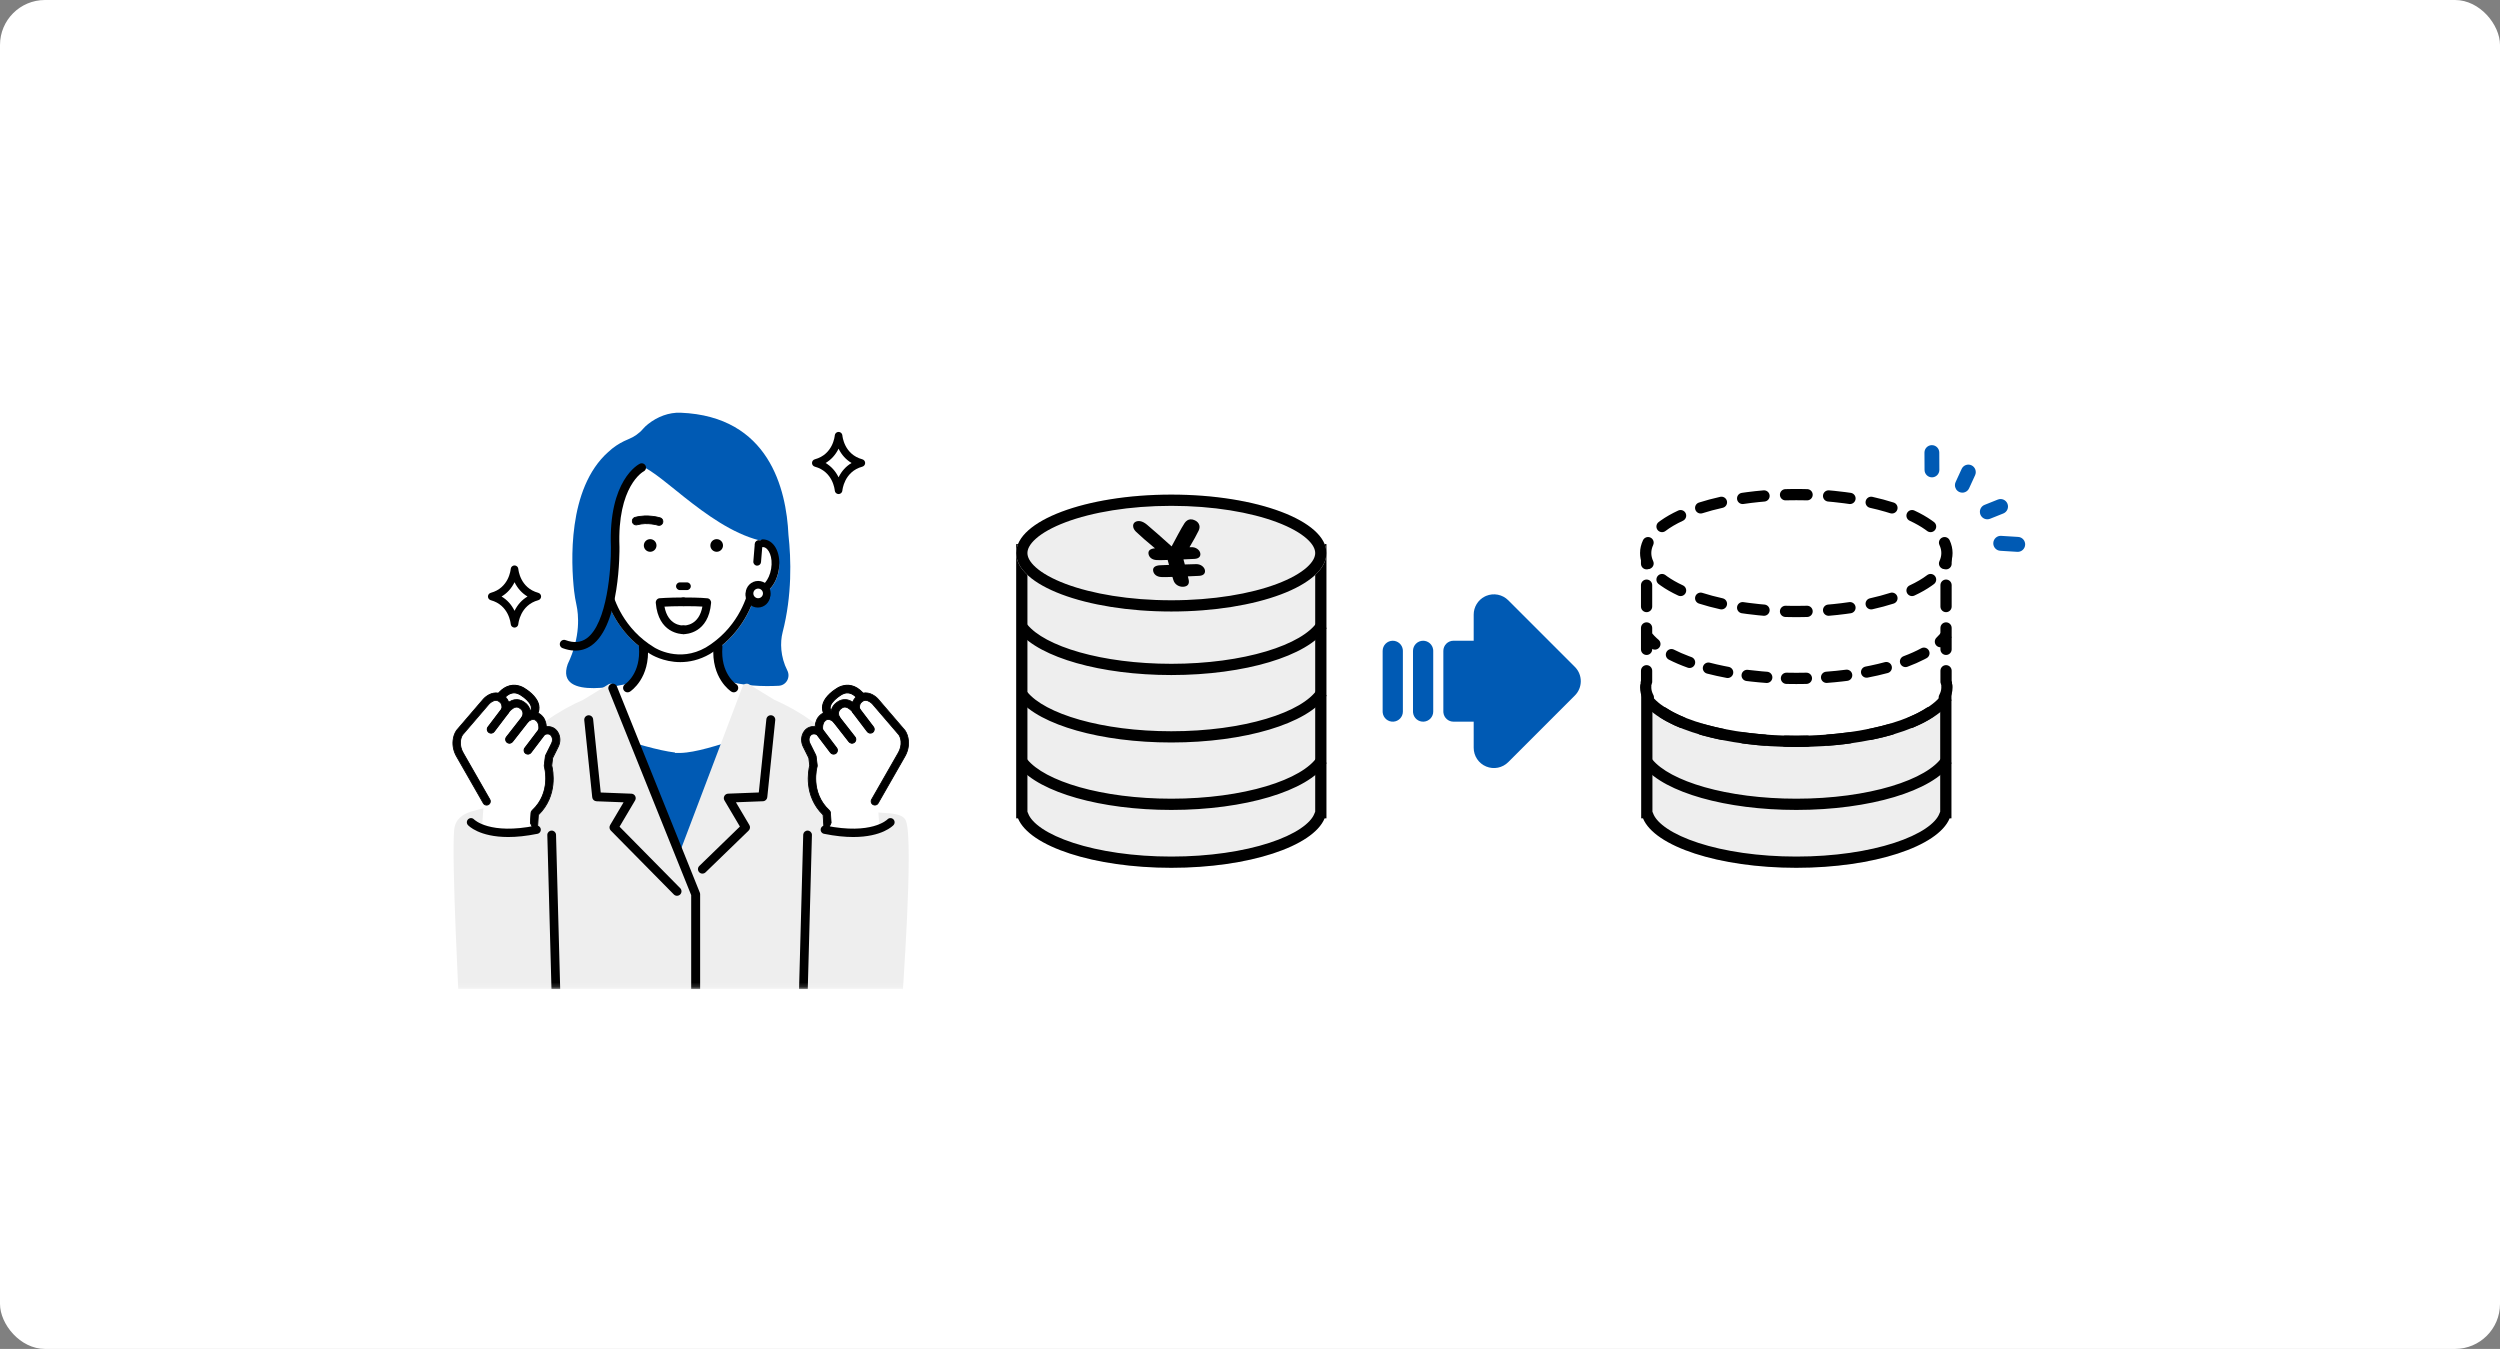 <svg width="556" height="300" viewBox="0 0 556 300" fill="none" xmlns="http://www.w3.org/2000/svg">
<rect x="0" y="0" width="556" height="300" fill="#808080" stroke="none"/>
<g clip-path="url(#clip0_8977_36504)">
<rect width="556" height="300" fill="white"/>
<g clip-path="url(#clip1_8977_36504)">
<mask id="mask0_8977_36504" style="mask-type:luminance" maskUnits="userSpaceOnUse" x="99" y="81" width="107" height="139">
<path d="M206 81H99V219.847H206V81Z" fill="white"/>
</mask>
<g mask="url(#mask0_8977_36504)">
<path d="M170.835 160.064H130.924V195.728H170.835V160.064Z" fill="#005AB4"/>
<path d="M174.048 140.641C176.184 132.394 175.948 124.342 175.351 118.953C174.881 108.722 171.011 92.586 151.375 91.788C148.761 91.683 146.194 92.683 144.142 94.308C143.72 94.641 143.336 94.994 143.029 95.358C142.153 96.397 141.009 97.173 139.748 97.681C139.446 97.805 139.124 97.944 138.79 98.107C137.674 98.65 136.425 99.433 135.257 100.538C126.14 108.668 127.001 125.276 127.679 131.417C127.8 132.491 127.99 133.554 128.218 134.608C128.633 136.523 129.234 141.513 126.26 147.697C124.751 152.019 128.226 153.07 132.081 153.039C133 153.031 133.939 152.961 134.839 152.861C137.666 152.597 140.163 151.895 140.163 151.895C145.469 151.147 154.912 151.1 160.776 151.159C165.05 152.605 169.882 152.694 173.19 152.516C174.878 152.422 175.863 150.624 175.099 149.115C173.543 146.037 173.481 142.831 174.051 140.637L174.048 140.641Z" fill="#005AB4"/>
<path d="M168.816 120.153C168.696 120.052 168.936 120.25 168.816 120.153C156.848 117.086 145.473 103.145 141.66 103.56C138.934 103.649 140.854 103.311 141.567 103.358C141.548 103.327 141.528 103.292 141.505 103.265C141.21 102.897 140.671 102.838 140.303 103.133C136.467 106.207 133.947 111.12 132.802 117.734C132.791 117.796 132.787 117.858 132.791 117.92L132.888 119.959C132.729 119.959 132.566 119.97 132.407 119.998C130.107 120.385 128.754 123.371 129.331 126.79C129.909 130.209 132.163 132.586 134.466 132.198C134.489 132.194 134.513 132.19 134.532 132.187C135.467 135.393 138.03 141.456 144.631 145.449C144.798 145.558 147.505 147.26 151.317 147.26C153.276 147.26 155.529 146.81 157.879 145.461C164.499 141.46 167.067 135.393 168.001 132.187C168.025 132.19 168.048 132.194 168.071 132.198C170.367 132.582 172.628 130.209 173.206 126.79C173.784 123.371 171.116 120.54 168.816 120.153Z" fill="white"/>
<path d="M141.563 103.358C141.602 103.424 141.637 103.49 141.657 103.56C141.909 103.428 141.804 103.374 141.563 103.358Z" fill="white"/>
<path d="M174.389 160.263C174.389 160.263 164.294 153.781 163.309 152.982C162.758 152.536 162.227 152.059 161.742 151.555C160.431 150.202 159.671 148.345 159.589 146.387L159.426 142.394L161.955 135.245H140.807L143.336 142.394L143.173 146.387C143.091 148.345 142.331 150.202 141.02 151.555C140.536 152.059 140.004 152.532 139.454 152.982C138.468 153.781 127.675 160.658 127.675 160.658C127.675 160.658 142.804 166.497 150.099 167.357L150.134 167.454C150.549 167.474 150.968 167.47 151.379 167.454C151.794 167.47 152.209 167.377 152.624 167.357H152.659C159.954 166.497 174.385 160.263 174.385 160.263H174.389Z" fill="white"/>
<path d="M201.503 182.608C200.289 179.363 191.742 182.318 190.229 178.317C188.662 174.168 187.049 169.911 185.63 166.155C184.067 162.022 177.373 157.893 172.18 155.621L166.587 152.198C166.335 152.043 166.025 152.008 165.75 152.105C165.47 152.202 165.249 152.415 165.141 152.69L150.954 190.137L136.768 152.69C136.663 152.415 136.442 152.198 136.159 152.105C135.879 152.008 135.573 152.043 135.321 152.198L129.729 155.621C124.536 157.893 117.873 162.037 116.279 166.155C113.824 172.497 110.969 173.362 108.681 178.972C108.022 180.585 101.476 179.549 101.006 184.597C100.382 191.347 102.174 224.626 102.131 224.96C102.131 224.96 106.063 236.966 120.909 225.653L147.111 230.228C147.328 230.709 147.568 231.073 147.774 231.073L149.93 230.721L156.946 231.946C156.946 231.826 156.907 230.926 156.845 229.592L180.995 225.653C204.121 231.946 200.627 222.994 200.627 222.994C200.592 222.715 203.26 187.311 201.499 182.604L201.503 182.608Z" fill="#EEEEEE"/>
<path d="M170.457 132.384C170.457 133.435 169.604 134.288 168.553 134.288C167.502 134.288 166.648 133.435 166.648 132.384C166.648 131.333 167.502 130.48 168.553 130.48C169.604 130.48 170.457 131.333 170.457 132.384Z" fill="white"/>
<path d="M168.551 135.122C167.039 135.122 165.81 133.893 165.81 132.381C165.81 130.869 167.039 129.64 168.551 129.64C170.064 129.64 171.293 130.869 171.293 132.381C171.293 133.893 170.064 135.122 168.551 135.122ZM168.551 131.311C167.962 131.311 167.481 131.791 167.481 132.381C167.481 132.97 167.962 133.451 168.551 133.451C169.141 133.451 169.622 132.97 169.622 132.381C169.622 131.791 169.141 131.311 168.551 131.311Z" fill="black"/>
<path d="M139.57 153.977C139.244 153.977 138.922 153.815 138.732 153.52C138.437 153.059 138.569 152.45 139.027 152.151C139.182 152.047 142.564 149.736 142.098 143.905C142.056 143.359 142.463 142.882 143.01 142.839C143.56 142.789 144.033 143.204 144.076 143.75C144.642 150.829 140.287 153.702 140.105 153.822C139.938 153.927 139.752 153.977 139.57 153.977Z" fill="black"/>
<path d="M163.185 153.977C163.003 153.977 162.817 153.927 162.654 153.822C162.468 153.702 158.113 150.829 158.683 143.75C158.725 143.204 159.202 142.789 159.749 142.839C160.296 142.882 160.703 143.359 160.661 143.905C160.195 149.748 163.589 152.058 163.732 152.151C164.186 152.45 164.318 153.066 164.019 153.524C163.829 153.815 163.511 153.977 163.185 153.977Z" fill="black"/>
<path d="M170.104 119.994C169.891 119.959 169.674 119.947 169.457 119.959L167.87 121.087C167.898 121.354 168.053 121.595 168.285 121.734C168.518 121.874 168.801 121.893 169.053 121.789C169.325 121.676 169.585 121.637 169.825 121.68C170.969 121.874 171.935 123.902 171.5 126.503C171.062 129.104 169.48 130.702 168.34 130.512C168.181 130.484 168.026 130.422 167.863 130.318C167.63 130.17 167.339 130.147 167.083 130.248C166.827 130.353 166.637 130.574 166.575 130.841C165.955 133.427 163.775 139.89 156.996 143.988C151.016 147.419 145.764 144.151 145.524 143.999C138.729 139.894 136.55 133.431 135.929 130.845C135.863 130.578 135.673 130.357 135.417 130.252C135.161 130.147 134.87 130.174 134.638 130.322C134.475 130.426 134.32 130.488 134.161 130.516C133.017 130.705 131.438 129.108 131 126.507C130.562 123.905 131.531 121.878 132.671 121.684C132.912 121.645 133.176 121.684 133.447 121.792C133.719 121.905 134.029 121.87 134.269 121.703C134.51 121.537 134.645 121.254 134.634 120.963L134.49 117.927L132.788 117.729C132.776 117.792 132.772 117.854 132.776 117.916L132.873 119.955C132.714 119.955 132.551 119.966 132.392 119.994C130.092 120.381 128.739 123.367 129.317 126.786C129.895 130.205 132.148 132.582 134.452 132.194C134.475 132.194 134.498 132.186 134.517 132.183C135.452 135.389 138.016 141.452 144.616 145.445C144.783 145.554 147.49 147.256 151.303 147.256C153.261 147.256 155.514 146.806 157.865 145.457C164.485 141.456 167.052 135.389 167.987 132.183C168.01 132.186 168.033 132.19 168.057 132.194C170.352 132.578 172.613 130.205 173.191 126.786C173.769 123.367 172.416 120.381 170.112 119.994H170.104Z" fill="black"/>
<path d="M168.396 125.801C168.372 125.801 168.349 125.801 168.326 125.801C167.857 125.762 167.504 125.351 167.542 124.878L167.868 120.928C167.907 120.459 168.318 120.106 168.791 120.145C169.261 120.183 169.613 120.594 169.575 121.067L169.249 125.018C169.214 125.464 168.838 125.801 168.396 125.801Z" fill="black"/>
<path d="M134.092 125.8C133.65 125.8 133.278 125.463 133.239 125.017L132.913 121.067C132.874 120.598 133.223 120.183 133.697 120.144C134.174 120.109 134.581 120.454 134.62 120.927L134.945 124.878C134.984 125.347 134.635 125.762 134.162 125.8C134.139 125.8 134.115 125.8 134.092 125.8Z" fill="black"/>
<path d="M170.541 131.982C170.541 133.045 169.68 133.909 168.613 133.909C167.547 133.909 166.686 133.049 166.686 131.982C166.686 130.916 167.547 130.056 168.613 130.056C169.68 130.056 170.541 130.916 170.541 131.982Z" fill="white"/>
<path d="M168.613 134.76C167.081 134.76 165.832 133.511 165.832 131.98C165.832 130.449 167.081 129.2 168.613 129.2C170.145 129.2 171.393 130.449 171.393 131.98C171.393 133.511 170.145 134.76 168.613 134.76ZM168.613 130.906C168.023 130.906 167.542 131.387 167.542 131.976C167.542 132.565 168.023 133.046 168.613 133.046C169.202 133.046 169.683 132.565 169.683 131.976C169.683 131.387 169.202 130.906 168.613 130.906Z" fill="black"/>
<path d="M147.371 99.369C147.371 99.369 139.565 103.661 137.812 111.5C137.812 111.5 136.307 116.191 136.764 124.961C136.764 124.961 135.473 138.274 131.637 140.379L129.842 135.808C129.842 135.808 119.933 102.079 147.371 99.369Z" fill="#005AB4"/>
<path d="M127.601 144.685C126.81 144.643 125.984 144.464 125.127 144.15C124.634 143.968 124.378 143.422 124.56 142.929C124.743 142.437 125.289 142.181 125.782 142.363C127.612 143.038 129.14 142.914 130.455 141.983C135.074 138.715 135.927 126.227 135.865 121.691C135.28 106.742 142.012 103.272 142.299 103.133C142.773 102.9 143.343 103.098 143.575 103.571C143.804 104.04 143.614 104.61 143.145 104.842C143.044 104.897 137.238 108.091 137.77 121.645C137.781 122.378 137.932 139.029 131.557 143.542C130.37 144.383 129.044 144.767 127.601 144.689V144.685Z" fill="black"/>
<path d="M156.222 194.289C156.467 194.289 156.711 194.2 156.901 194.021L166.492 184.728C166.829 184.411 166.903 183.903 166.666 183.499L163.669 178.428L169.691 178.196C170.184 178.176 170.591 177.797 170.642 177.308L172.414 160.164C172.472 159.618 172.073 159.133 171.53 159.075C170.975 159.017 170.498 159.416 170.44 159.959L168.757 176.246L161.931 176.509C161.582 176.525 161.264 176.719 161.097 177.025C160.93 177.331 160.934 177.703 161.113 178.006L164.553 183.825L155.54 192.575C155.14 192.951 155.121 193.579 155.497 193.979C155.691 194.188 155.955 194.293 156.218 194.293L156.222 194.289Z" fill="black"/>
<path d="M150.572 199.219C150.824 199.219 151.076 199.122 151.27 198.932C151.658 198.549 151.666 197.921 151.278 197.529L137.789 183.855L141.245 178.013C141.423 177.71 141.431 177.338 141.26 177.032C141.094 176.726 140.776 176.528 140.426 176.516L133.601 176.253L131.914 159.966C131.856 159.423 131.375 159.024 130.824 159.082C130.281 159.14 129.882 159.625 129.94 160.171L131.712 177.315C131.762 177.807 132.166 178.183 132.662 178.203L138.685 178.435L135.687 183.506C135.458 183.894 135.521 184.386 135.835 184.708L149.862 198.929C150.056 199.126 150.312 199.223 150.568 199.223L150.572 199.219Z" fill="black"/>
<path d="M154.713 225.397C154.166 225.397 153.72 224.952 153.72 224.405V199.077L135.361 153.411C135.155 152.903 135.404 152.326 135.912 152.12C136.42 151.915 136.997 152.163 137.203 152.671L155.636 198.511C155.683 198.627 155.71 198.755 155.71 198.879V224.397C155.71 224.944 155.264 225.39 154.717 225.39L154.713 225.397Z" fill="black"/>
<path d="M179.63 184.722C180.132 184.736 180.535 185.128 180.571 185.618L180.573 185.717L179.592 222.067C179.578 222.602 179.132 223.024 178.597 223.009C178.061 222.995 177.639 222.55 177.654 222.014L178.635 185.665L178.643 185.566C178.705 185.079 179.128 184.709 179.63 184.722Z" fill="black"/>
<path d="M122.666 184.722C123.168 184.709 123.591 185.079 123.653 185.566L123.661 185.665L124.642 222.014L124.64 222.114C124.604 222.604 124.201 222.996 123.699 223.009C123.198 223.023 122.774 222.653 122.712 222.166L122.704 222.067L121.723 185.717L121.725 185.618C121.761 185.128 122.164 184.736 122.666 184.722Z" fill="black"/>
<path d="M114.431 126.593C114.431 126.593 114.074 131.385 109.37 132.66C114.078 133.936 114.431 138.727 114.431 138.727C114.431 138.727 114.788 133.936 119.492 132.66C114.784 131.385 114.431 126.593 114.431 126.593Z" fill="white"/>
<path d="M119.716 131.846C115.659 130.749 115.291 126.702 115.275 126.531C115.241 126.093 114.872 125.752 114.43 125.752C113.992 125.752 113.619 126.093 113.585 126.531C113.569 126.702 113.201 130.749 109.144 131.846C108.775 131.947 108.52 132.281 108.52 132.664C108.52 133.048 108.775 133.382 109.144 133.482C113.193 134.58 113.569 138.623 113.585 138.794C113.616 139.236 113.988 139.577 114.43 139.577C114.872 139.577 115.244 139.232 115.275 138.794C115.275 138.751 115.64 134.584 119.716 133.482C120.084 133.382 120.34 133.044 120.34 132.664C120.34 132.285 120.084 131.947 119.716 131.846ZM117.319 132.664C116.078 133.401 115.109 134.471 114.434 135.847C113.759 134.471 112.789 133.401 111.548 132.664C112.789 131.928 113.759 130.858 114.434 129.482C115.109 130.858 116.078 131.928 117.319 132.664Z" fill="black"/>
<path d="M186.498 96.905C186.498 96.905 186.141 101.697 181.437 102.973C186.145 104.248 186.498 109.04 186.498 109.04C186.498 109.04 186.855 104.248 191.559 102.973C186.851 101.697 186.498 96.905 186.498 96.905Z" fill="white"/>
<path d="M191.785 102.151C187.729 101.054 187.36 97.007 187.345 96.836C187.31 96.398 186.941 96.057 186.499 96.057C186.061 96.057 185.689 96.398 185.654 96.836C185.638 97.007 185.27 101.054 181.213 102.151C180.845 102.252 180.589 102.585 180.589 102.969C180.589 103.353 180.845 103.686 181.213 103.787C185.262 104.884 185.638 108.928 185.654 109.099C185.685 109.541 186.057 109.882 186.499 109.882C186.941 109.882 187.314 109.537 187.345 109.099C187.345 109.056 187.709 104.888 191.785 103.787C192.154 103.686 192.41 103.349 192.41 102.969C192.41 102.589 192.154 102.252 191.785 102.151ZM189.385 102.969C188.144 103.706 187.174 104.776 186.499 106.152C185.824 104.776 184.855 103.706 183.614 102.969C184.855 102.233 185.824 101.163 186.499 99.786C187.174 101.163 188.144 102.233 189.385 102.969Z" fill="black"/>
<path d="M116.467 154.001C115.606 153.366 112.547 151.656 109.929 157.208L116.359 160.371C116.359 160.371 121.831 158.254 117.092 154.447C116.894 154.288 116.669 154.156 116.464 154.001H116.467Z" fill="white"/>
<path d="M116.576 161.18C116.382 161.231 116.177 161.211 115.994 161.122L109.564 157.959C109.157 157.757 108.982 157.268 109.176 156.854C110.324 154.419 111.724 152.969 113.338 152.546C113.353 152.546 113.369 152.539 113.38 152.535C115.067 152.112 116.448 152.953 116.964 153.337C117.041 153.395 117.119 153.446 117.2 153.5C117.336 153.593 117.476 153.686 117.619 153.803C119.295 155.148 120.035 156.516 119.826 157.869C119.496 159.998 116.952 161.041 116.665 161.153C116.634 161.165 116.607 161.172 116.576 161.18ZM111.057 156.834L116.382 159.451C117.026 159.129 118.054 158.455 118.182 157.606C118.317 156.706 117.383 155.745 116.576 155.097C116.487 155.024 116.382 154.954 116.27 154.876C116.169 154.811 116.072 154.741 115.975 154.671C115.572 154.372 114.753 153.907 113.791 154.148C112.83 154.388 111.895 155.311 111.061 156.83L111.057 156.834Z" fill="black"/>
<path d="M116.581 161.197C116.38 161.251 116.166 161.228 115.98 161.135L109.55 157.971C109.131 157.765 108.953 157.254 109.15 156.831C110.302 154.389 111.706 152.935 113.327 152.508L113.37 152.497C115.069 152.07 116.457 152.919 116.977 153.303C117.05 153.357 117.124 153.408 117.198 153.458L117.221 153.474C117.353 153.563 117.493 153.656 117.632 153.772C119.315 155.125 120.06 156.502 119.851 157.866C119.517 160.01 116.961 161.061 116.67 161.169C116.639 161.181 116.608 161.193 116.577 161.2L116.581 161.197ZM113.343 152.563C111.737 152.985 110.345 154.431 109.201 156.858C109.015 157.254 109.182 157.731 109.573 157.924L116.003 161.088C116.178 161.173 116.376 161.193 116.566 161.146C116.593 161.138 116.62 161.131 116.651 161.119C116.938 161.007 119.467 159.971 119.796 157.859C120.006 156.517 119.265 155.156 117.597 153.819C117.458 153.706 117.322 153.613 117.19 153.524L117.167 153.509C117.093 153.458 117.016 153.408 116.942 153.354C116.43 152.974 115.057 152.136 113.382 152.559L113.339 152.57L113.343 152.563ZM116.387 159.471C116.387 159.471 116.376 159.471 116.368 159.471L111.043 156.851C111.043 156.851 111.031 156.843 111.028 156.835C111.028 156.827 111.028 156.82 111.028 156.812C111.854 155.304 112.796 154.373 113.75 154.121C113.758 154.121 113.766 154.117 113.777 154.113C114.751 153.869 115.577 154.338 115.984 154.641C116.077 154.71 116.17 154.773 116.275 154.846C116.387 154.924 116.496 154.994 116.585 155.067C117.4 155.722 118.338 156.692 118.202 157.603C118.055 158.568 116.775 159.274 116.387 159.467C116.387 159.467 116.387 159.467 116.383 159.467L116.387 159.471ZM111.093 156.812L116.38 159.413C116.775 159.215 118.008 158.525 118.152 157.595C118.288 156.711 117.357 155.757 116.558 155.11C116.469 155.04 116.364 154.966 116.252 154.893C116.147 154.819 116.05 154.757 115.957 154.687C115.557 154.393 114.747 153.931 113.797 154.168C112.854 154.404 111.92 155.319 111.097 156.812H111.093Z" fill="black"/>
<path d="M116.46 161.316C116.282 161.335 116.103 161.3 115.94 161.223L109.51 158.059C109.045 157.83 108.847 157.264 109.068 156.795C110.232 154.326 111.659 152.856 113.307 152.422L113.353 152.41C115.091 151.976 116.51 152.837 117.038 153.232C117.108 153.287 117.185 153.337 117.255 153.383L117.278 153.399C117.418 153.492 117.554 153.585 117.697 153.701C119.407 155.078 120.164 156.481 119.95 157.881C119.609 160.079 117.007 161.145 116.712 161.257C116.677 161.273 116.642 161.281 116.611 161.292C116.565 161.304 116.514 161.316 116.464 161.319L116.46 161.316ZM113.365 152.655C111.787 153.069 110.414 154.496 109.285 156.9C109.122 157.249 109.27 157.671 109.615 157.846L116.045 161.009C116.2 161.087 116.375 161.102 116.541 161.06C116.565 161.052 116.592 161.044 116.619 161.036C116.902 160.928 119.384 159.908 119.706 157.846C119.908 156.539 119.183 155.209 117.542 153.891C117.402 153.779 117.263 153.686 117.139 153.601L117.115 153.585C117.03 153.527 116.96 153.48 116.89 153.426C116.39 153.054 115.044 152.236 113.408 152.647L113.365 152.659V152.655ZM116.398 159.563C116.375 159.563 116.344 159.563 116.324 159.552L111.003 156.935C110.98 156.923 110.949 156.888 110.941 156.865C110.93 156.834 110.933 156.799 110.949 156.772C111.791 155.241 112.748 154.295 113.73 154.039L113.757 154.031C114.765 153.779 115.622 154.264 116.041 154.574C116.134 154.643 116.227 154.706 116.332 154.775C116.452 154.857 116.557 154.93 116.65 155C117.484 155.671 118.446 156.667 118.298 157.621C118.143 158.629 116.832 159.358 116.433 159.556C116.429 159.556 116.41 159.563 116.406 159.563C116.406 159.563 116.402 159.563 116.398 159.563ZM111.22 156.776L116.379 159.311C116.79 159.102 117.93 158.443 118.058 157.582C118.186 156.741 117.278 155.814 116.495 155.186C116.41 155.116 116.309 155.051 116.2 154.977C116.088 154.899 115.991 154.833 115.898 154.764C115.51 154.477 114.726 154.031 113.815 154.26C112.915 154.485 112.019 155.353 111.22 156.776Z" fill="black"/>
<path d="M123.446 163.431C122.573 161.687 120.603 162.691 120.603 162.691C120.898 160.931 120.177 160.059 120.177 160.059C118.672 158.077 116.76 160.016 116.76 160.016C117.896 157.953 116.132 156.86 116.132 156.86C114.189 155.402 112.362 158.039 112.362 158.039C112.761 156.519 111.943 155.751 111.943 155.751C110.148 153.766 108.139 156.015 108.139 156.015L102.209 162.927C101.813 163.524 101.639 164.184 101.58 164.8C101.48 165.889 101.767 166.983 102.325 167.921L107.631 178.001L107.146 184.851C107.146 184.851 110.318 186.22 118.718 184.433L119.083 180.618C122.48 176.76 121.86 170.29 121.86 170.29L122.1 168.32C122.736 167.064 123.159 166.2 123.427 165.649C123.764 164.947 123.787 164.125 123.442 163.431H123.446Z" fill="white"/>
<path d="M124.192 163.059C123.854 162.384 123.335 161.915 122.687 161.702C122.276 161.566 121.865 161.547 121.5 161.586C121.434 160.372 120.946 159.69 120.833 159.543C120.12 158.608 119.313 158.368 118.762 158.333C118.483 158.314 118.219 158.345 117.971 158.399C117.87 157.302 117.157 156.519 116.606 156.166C115.951 155.685 115.21 155.495 114.461 155.615C113.965 155.697 113.515 155.902 113.131 156.15C112.976 155.697 112.743 155.36 112.545 155.162C111.731 154.274 110.87 154.088 110.292 154.088C108.776 154.092 107.643 155.313 107.508 155.464L101.578 162.377C101.554 162.404 101.535 162.431 101.516 162.458C101.089 163.102 100.829 163.862 100.752 164.718C100.639 165.959 100.938 167.211 101.613 168.343L107.504 178.64C107.74 179.036 108.252 179.164 108.648 178.927C109.043 178.691 109.171 178.179 108.935 177.784L103.044 167.486C102.555 166.668 102.33 165.742 102.412 164.87C102.462 164.311 102.621 163.827 102.877 163.423L108.756 156.569C108.962 156.344 109.637 155.759 110.3 155.763C110.661 155.763 110.994 155.941 111.324 156.305C111.347 156.333 111.343 156.329 111.363 156.348C111.425 156.418 111.797 156.899 111.553 157.825C111.452 158.217 111.642 158.62 112.01 158.791C112.375 158.961 112.813 158.845 113.046 158.511C113.263 158.205 113.984 157.383 114.729 157.267C115.043 157.217 115.33 157.298 115.629 157.527C115.644 157.538 115.667 157.554 115.683 157.562C115.939 157.728 116.715 158.368 116.028 159.612C115.826 159.977 115.927 160.43 116.257 160.679C116.587 160.931 117.056 160.896 117.347 160.605C117.529 160.427 118.118 159.965 118.658 160.004C118.96 160.023 119.235 160.21 119.515 160.574C119.534 160.601 119.996 161.241 119.774 162.555C119.724 162.861 119.852 163.175 120.1 163.361C120.352 163.548 120.69 163.575 120.969 163.439C121.26 163.296 122.241 162.9 122.695 163.807C122.916 164.249 122.908 164.804 122.675 165.292C122.326 166.021 121.88 166.913 121.357 167.948C121.314 168.033 121.283 168.126 121.271 168.223L121.031 170.193C121.016 170.305 121.027 170.417 121.058 170.526C121.074 170.584 122.672 176.24 118.351 180.23C118.192 180.373 118.099 180.575 118.084 180.788L117.94 183.002L118.661 184.541C118.851 184.491 118.968 184.456 118.983 184.448C119.313 184.343 119.542 184.049 119.565 183.707L119.724 181.218C124.106 176.931 122.97 171.309 122.699 170.227L122.9 168.564C123.401 167.576 123.827 166.715 124.169 166.005C124.622 165.06 124.626 163.955 124.176 163.055L124.192 163.059Z" fill="black"/>
<path d="M118.683 184.641C118.644 184.645 118.605 184.626 118.59 184.587L117.868 183.048C117.868 183.048 117.861 183.017 117.861 183.001L118.004 180.788C118.02 180.547 118.124 180.33 118.299 180.167C122.584 176.209 120.994 170.615 120.979 170.556C120.944 170.436 120.932 170.308 120.948 170.184L121.188 168.215C121.2 168.106 121.231 168.005 121.281 167.908C121.809 166.869 122.251 165.978 122.6 165.253C122.821 164.791 122.829 164.268 122.619 163.853C122.216 163.047 121.366 163.357 121.017 163.528C120.707 163.679 120.327 163.648 120.052 163.442C119.769 163.233 119.629 162.888 119.687 162.547C119.901 161.275 119.462 160.663 119.443 160.635C119.183 160.294 118.927 160.12 118.652 160.1C118.144 160.066 117.585 160.504 117.415 160.674C117.089 160.996 116.569 161.035 116.201 160.756C115.836 160.48 115.724 159.969 115.945 159.569C116.592 158.395 115.867 157.798 115.631 157.642C115.615 157.631 115.588 157.615 115.572 157.604C115.293 157.394 115.029 157.321 114.742 157.363C114.029 157.476 113.331 158.274 113.117 158.573C112.858 158.941 112.377 159.069 111.969 158.879C111.562 158.689 111.349 158.239 111.461 157.805C111.694 156.914 111.333 156.464 111.291 156.413C111.283 156.406 111.279 156.402 111.268 156.39C110.942 156.03 110.628 155.859 110.298 155.859C109.666 155.859 109.022 156.421 108.824 156.638L102.945 163.493C102.704 163.873 102.553 164.346 102.503 164.888C102.425 165.741 102.646 166.652 103.123 167.451L109.014 177.748C109.138 177.957 109.177 178.209 109.115 178.45C109.053 178.69 108.906 178.892 108.692 179.02C108.479 179.148 108.231 179.183 107.99 179.124C107.75 179.062 107.548 178.915 107.42 178.702L101.529 168.405C100.843 167.257 100.54 165.986 100.657 164.726C100.738 163.853 100.998 163.082 101.436 162.423C101.456 162.392 101.479 162.361 101.506 162.333L107.436 155.421C107.564 155.278 108.727 154.018 110.29 154.014C110.887 154.014 111.776 154.204 112.613 155.119C112.838 155.34 113.04 155.669 113.18 156.03C113.598 155.774 114.021 155.611 114.448 155.541C115.219 155.417 115.987 155.611 116.662 156.107C117.252 156.487 117.919 157.259 118.054 158.305C118.295 158.259 118.535 158.243 118.772 158.259C119.342 158.294 120.176 158.542 120.909 159.503C121.006 159.627 121.498 160.306 121.588 161.5C121.987 161.473 122.367 161.515 122.716 161.628C123.391 161.849 123.93 162.333 124.275 163.031C124.737 163.958 124.737 165.09 124.267 166.063C123.926 166.776 123.5 167.629 123.007 168.606L122.809 170.238C123.088 171.367 124.194 176.98 119.831 181.276L119.672 183.73C119.648 184.114 119.392 184.44 119.024 184.556C119.005 184.564 118.892 184.599 118.698 184.649C118.694 184.649 118.69 184.649 118.683 184.649V184.641ZM118.047 182.99L118.725 184.44C118.869 184.401 118.954 184.374 118.97 184.37C119.264 184.277 119.466 184.017 119.486 183.711L119.645 181.222C119.645 181.198 119.656 181.179 119.672 181.16C124.015 176.911 122.891 171.332 122.623 170.258C122.623 170.246 122.623 170.235 122.623 170.223L122.825 168.56C122.825 168.56 122.829 168.54 122.832 168.529C123.329 167.548 123.755 166.687 124.097 165.974C124.539 165.051 124.543 163.981 124.105 163.105C123.779 162.454 123.278 162 122.65 161.795C122.297 161.678 121.913 161.64 121.502 161.682C121.479 161.682 121.452 161.678 121.432 161.659C121.413 161.643 121.401 161.62 121.401 161.593C121.335 160.395 120.851 159.724 120.754 159.604C120.06 158.697 119.28 158.464 118.749 158.429C118.5 158.414 118.241 158.433 117.985 158.495C117.958 158.503 117.93 158.495 117.911 158.48C117.888 158.464 117.876 158.441 117.872 158.414C117.779 157.383 117.128 156.619 116.55 156.251C115.914 155.782 115.196 155.599 114.471 155.716C114.037 155.785 113.602 155.96 113.176 156.239C113.152 156.255 113.121 156.258 113.094 156.251C113.067 156.243 113.048 156.22 113.036 156.192C112.854 155.654 112.582 155.347 112.474 155.239C111.679 154.37 110.845 154.192 110.286 154.192C108.809 154.196 107.692 155.398 107.572 155.537L101.642 162.446C101.622 162.469 101.603 162.492 101.587 162.52C101.169 163.152 100.917 163.896 100.839 164.737C100.726 165.958 101.021 167.191 101.688 168.308L107.579 178.605C107.68 178.772 107.843 178.892 108.033 178.942C108.227 178.993 108.425 178.962 108.595 178.861C108.766 178.76 108.886 178.597 108.933 178.407C108.979 178.213 108.952 178.016 108.851 177.845L102.96 167.548C102.464 166.718 102.235 165.768 102.317 164.877C102.371 164.303 102.53 163.803 102.797 163.388L108.685 156.522C108.898 156.286 109.604 155.681 110.298 155.681C110.686 155.681 111.043 155.871 111.392 156.255L111.411 156.278C111.411 156.278 111.43 156.297 111.434 156.301C111.516 156.394 111.9 156.898 111.644 157.863C111.551 158.208 111.721 158.569 112.051 158.724C112.377 158.875 112.765 158.771 112.97 158.476C112.978 158.464 113.781 157.336 114.715 157.193C115.057 157.138 115.363 157.228 115.685 157.468C115.696 157.48 115.72 157.491 115.731 157.503C116.003 157.681 116.829 158.36 116.104 159.674C115.929 159.992 116.015 160.399 116.309 160.62C116.6 160.841 117.019 160.814 117.279 160.554C117.469 160.364 118.085 159.887 118.659 159.926C118.989 159.949 119.292 160.147 119.586 160.535C119.641 160.608 120.087 161.263 119.866 162.585C119.819 162.857 119.932 163.132 120.156 163.303C120.378 163.466 120.68 163.493 120.928 163.373C121.238 163.221 122.286 162.803 122.778 163.783C123.011 164.253 123.007 164.838 122.759 165.35C122.41 166.075 121.968 166.966 121.44 168.009C121.401 168.087 121.374 168.168 121.366 168.254L121.126 170.223C121.114 170.324 121.122 170.425 121.149 170.522C121.165 170.58 122.794 176.279 118.419 180.322C118.279 180.45 118.194 180.629 118.182 180.819L118.043 183.009L118.047 182.99Z" fill="black"/>
<path d="M109.429 163.003C109.188 163.065 108.925 163.023 108.711 162.86C108.343 162.581 108.273 162.057 108.552 161.693L111.701 157.541C111.981 157.172 112.504 157.103 112.869 157.382C113.237 157.661 113.307 158.184 113.028 158.549L109.879 162.701C109.762 162.856 109.599 162.957 109.429 163.003Z" fill="black"/>
<path d="M109.434 163.031C109.174 163.101 108.906 163.047 108.693 162.884C108.313 162.597 108.239 162.054 108.526 161.678L111.676 157.526C111.963 157.146 112.505 157.072 112.882 157.359C113.262 157.646 113.335 158.189 113.048 158.565L109.899 162.717C109.783 162.872 109.62 162.981 109.434 163.027V163.031ZM112.156 157.27C111.99 157.313 111.835 157.414 111.722 157.561L108.573 161.713C108.305 162.066 108.375 162.574 108.728 162.841C108.926 162.992 109.182 163.043 109.422 162.977C109.597 162.93 109.748 162.83 109.857 162.686L113.006 158.534C113.273 158.181 113.204 157.673 112.851 157.406C112.645 157.251 112.389 157.208 112.156 157.27Z" fill="black"/>
<path d="M109.308 163.147C109.068 163.171 108.831 163.105 108.637 162.957C108.219 162.639 108.137 162.039 108.455 161.62L111.604 157.468C111.759 157.266 111.981 157.134 112.237 157.099C112.492 157.061 112.741 157.13 112.942 157.285C113.361 157.603 113.443 158.204 113.125 158.623L109.975 162.775C109.844 162.946 109.665 163.066 109.46 163.12C109.409 163.132 109.363 163.143 109.312 163.147H109.308ZM112.182 157.359C112.027 157.402 111.891 157.491 111.794 157.619L108.645 161.771C108.409 162.085 108.471 162.531 108.781 162.771C108.956 162.903 109.18 162.95 109.394 162.891C109.549 162.849 109.681 162.76 109.782 162.632L112.931 158.48C113.167 158.166 113.105 157.72 112.795 157.479C112.62 157.348 112.396 157.301 112.182 157.359Z" fill="black"/>
<path d="M113.522 165.241C113.278 165.307 113.01 165.26 112.797 165.094C112.432 164.811 112.37 164.287 112.653 163.923L116.105 159.507C116.388 159.143 116.912 159.081 117.276 159.364C117.641 159.647 117.703 160.17 117.42 160.535L113.968 164.95C113.852 165.101 113.693 165.198 113.526 165.245L113.522 165.241Z" fill="black"/>
<path d="M113.53 165.279C113.266 165.349 112.995 165.291 112.782 165.124C112.599 164.985 112.487 164.779 112.456 164.55C112.429 164.322 112.491 164.097 112.63 163.915L116.082 159.499C116.226 159.317 116.427 159.204 116.656 159.173C116.885 159.146 117.11 159.208 117.292 159.352C117.474 159.491 117.587 159.697 117.618 159.925C117.645 160.154 117.583 160.379 117.443 160.561L113.992 164.977C113.875 165.128 113.716 165.233 113.534 165.279H113.53ZM116.555 159.255C116.385 159.301 116.237 159.398 116.125 159.538L112.673 163.953C112.541 164.124 112.483 164.333 112.506 164.547C112.534 164.76 112.642 164.95 112.809 165.082C113.011 165.237 113.266 165.291 113.511 165.225C113.681 165.179 113.833 165.082 113.941 164.942L117.393 160.526C117.525 160.356 117.583 160.146 117.56 159.933C117.533 159.72 117.424 159.53 117.257 159.398C117.087 159.266 116.877 159.208 116.664 159.231C116.625 159.235 116.59 159.243 116.555 159.251V159.255Z" fill="black"/>
<path d="M113.402 165.388C113.158 165.411 112.917 165.345 112.719 165.19C112.518 165.035 112.39 164.806 112.359 164.554C112.328 164.302 112.398 164.05 112.553 163.853L116.004 159.437C116.159 159.235 116.388 159.107 116.64 159.076C116.9 159.049 117.145 159.115 117.342 159.27C117.544 159.429 117.672 159.654 117.703 159.906C117.734 160.158 117.664 160.41 117.509 160.608L114.057 165.02C113.929 165.186 113.751 165.303 113.549 165.353C113.499 165.365 113.449 165.376 113.398 165.38L113.402 165.388ZM116.687 159.313C116.687 159.313 116.679 159.313 116.671 159.313C116.64 159.313 116.605 159.324 116.574 159.332C116.423 159.371 116.291 159.46 116.194 159.584L112.743 164C112.626 164.151 112.572 164.337 112.595 164.527C112.619 164.717 112.716 164.884 112.863 165.004C113.041 165.144 113.266 165.19 113.483 165.132C113.635 165.093 113.767 165.004 113.864 164.88L117.315 160.464C117.432 160.313 117.486 160.127 117.463 159.937C117.439 159.747 117.342 159.58 117.195 159.46C117.048 159.344 116.869 159.293 116.683 159.313H116.687Z" fill="black"/>
<path d="M117.616 167.676C117.375 167.738 117.112 167.696 116.898 167.533C116.53 167.254 116.46 166.73 116.739 166.366L119.888 162.214C120.168 161.845 120.691 161.776 121.056 162.055C121.424 162.334 121.494 162.857 121.215 163.222L118.066 167.374C117.949 167.529 117.786 167.63 117.616 167.676Z" fill="black"/>
<path d="M117.626 167.706C117.366 167.776 117.098 167.721 116.885 167.559C116.505 167.272 116.431 166.729 116.718 166.353L119.867 162.201C120.154 161.825 120.697 161.747 121.074 162.034C121.454 162.321 121.527 162.864 121.24 163.24L118.091 167.392C117.975 167.547 117.812 167.655 117.626 167.702V167.706ZM120.348 161.945C120.182 161.987 120.026 162.088 119.914 162.236L116.765 166.388C116.497 166.741 116.567 167.248 116.92 167.516C117.118 167.667 117.374 167.718 117.614 167.652C117.789 167.605 117.94 167.504 118.052 167.361L121.202 163.209C121.469 162.856 121.399 162.348 121.046 162.081C120.841 161.925 120.585 161.883 120.352 161.945H120.348Z" fill="black"/>
<path d="M117.5 167.813C117.26 167.836 117.023 167.77 116.829 167.623C116.411 167.305 116.329 166.704 116.647 166.285L119.796 162.133C120.114 161.714 120.715 161.633 121.134 161.951C121.553 162.269 121.635 162.87 121.317 163.288L118.167 167.44C118.036 167.611 117.857 167.731 117.652 167.785C117.601 167.797 117.555 167.809 117.504 167.813H117.5ZM120.37 162.024C120.215 162.067 120.083 162.156 119.986 162.284L116.837 166.436C116.601 166.75 116.663 167.196 116.973 167.437C117.147 167.568 117.372 167.615 117.586 167.557C117.741 167.514 117.873 167.425 117.973 167.297L121.123 163.145C121.359 162.831 121.297 162.385 120.987 162.145C120.812 162.013 120.587 161.966 120.374 162.024H120.37Z" fill="black"/>
<path d="M113.034 186.152C106.565 186.152 104.191 183.632 104.067 183.496C103.722 183.116 103.753 182.531 104.133 182.186C104.509 181.845 105.091 181.872 105.436 182.244C105.506 182.314 108.942 185.698 119.165 183.62C119.666 183.519 120.158 183.841 120.259 184.345C120.36 184.849 120.038 185.338 119.534 185.438C117.013 185.95 114.861 186.152 113.034 186.152Z" fill="black"/>
<path d="M186.324 154.001C187.185 153.366 190.245 151.656 192.862 157.208L186.432 160.371C186.432 160.371 180.96 158.254 185.699 154.447C185.897 154.288 186.122 154.156 186.328 154.001H186.324Z" fill="white"/>
<path d="M186.125 161.153C185.838 161.041 183.294 159.998 182.964 157.869C182.755 156.516 183.496 155.148 185.171 153.803C185.315 153.686 185.454 153.593 185.59 153.5C185.667 153.446 185.749 153.392 185.826 153.337C186.342 152.953 187.723 152.112 189.41 152.535C189.425 152.535 189.441 152.543 189.453 152.546C191.066 152.973 192.466 154.419 193.614 156.854C193.808 157.265 193.637 157.757 193.226 157.959L186.796 161.122C186.614 161.211 186.408 161.231 186.214 161.18C186.183 161.172 186.156 161.161 186.125 161.153ZM189.003 154.151C188.041 153.911 187.223 154.376 186.819 154.675C186.722 154.745 186.625 154.814 186.525 154.88C186.412 154.958 186.307 155.028 186.218 155.101C185.412 155.749 184.477 156.714 184.613 157.61C184.741 158.455 185.768 159.133 186.412 159.455L191.737 156.838C190.903 155.318 189.965 154.396 189.007 154.155L189.003 154.151Z" fill="black"/>
<path d="M186.116 161.169C185.825 161.057 183.269 160.01 182.935 157.866C182.722 156.502 183.471 155.125 185.154 153.772C185.293 153.66 185.433 153.567 185.565 153.474L185.588 153.458C185.662 153.408 185.736 153.357 185.809 153.303C186.329 152.919 187.717 152.07 189.416 152.497L189.459 152.508C191.08 152.935 192.488 154.389 193.636 156.831C193.833 157.254 193.655 157.765 193.236 157.971L186.806 161.135C186.62 161.228 186.406 161.247 186.205 161.197C186.174 161.189 186.147 161.177 186.112 161.166L186.116 161.169ZM189.4 152.555C187.725 152.132 186.352 152.97 185.84 153.35C185.767 153.404 185.689 153.454 185.615 153.505L185.592 153.52C185.46 153.609 185.324 153.702 185.185 153.815C183.517 155.152 182.78 156.513 182.986 157.855C183.315 159.971 185.844 161.007 186.131 161.115C186.162 161.127 186.189 161.135 186.216 161.142C186.403 161.193 186.604 161.173 186.779 161.084L193.209 157.921C193.601 157.727 193.767 157.25 193.581 156.854C192.437 154.427 191.045 152.981 189.439 152.559L189.397 152.547L189.4 152.555ZM186.395 159.471C186.007 159.277 184.727 158.572 184.58 157.607C184.44 156.695 185.383 155.726 186.197 155.071C186.286 154.997 186.395 154.928 186.507 154.85C186.612 154.78 186.709 154.714 186.798 154.645C187.205 154.342 188.035 153.873 189.005 154.117C189.013 154.117 189.02 154.121 189.032 154.125C189.986 154.377 190.928 155.308 191.755 156.816C191.755 156.823 191.758 156.831 191.755 156.839C191.755 156.847 191.747 156.851 191.739 156.854L186.414 159.475C186.414 159.475 186.403 159.475 186.395 159.475C186.395 159.475 186.395 159.475 186.391 159.475L186.395 159.471ZM188.993 154.172C188.043 153.931 187.233 154.393 186.833 154.691C186.74 154.761 186.643 154.827 186.538 154.897C186.426 154.974 186.321 155.044 186.232 155.114C185.429 155.757 184.502 156.711 184.638 157.599C184.781 158.529 186.015 159.219 186.41 159.417L191.696 156.816C190.874 155.323 189.94 154.408 188.997 154.172H188.993Z" fill="black"/>
<path d="M186.181 161.292C186.146 161.284 186.115 161.273 186.08 161.257C185.786 161.145 183.183 160.079 182.842 157.88C182.625 156.481 183.381 155.077 185.095 153.701C185.235 153.589 185.375 153.496 185.514 153.399L185.537 153.383C185.611 153.333 185.685 153.282 185.755 153.232C186.282 152.84 187.701 151.976 189.439 152.41L189.485 152.422C191.134 152.856 192.561 154.329 193.724 156.795C193.945 157.264 193.748 157.83 193.282 158.059L186.852 161.222C186.689 161.3 186.511 161.335 186.332 161.315C186.282 161.311 186.235 161.3 186.185 161.288L186.181 161.292ZM189.377 152.647C187.74 152.236 186.394 153.054 185.894 153.426C185.824 153.476 185.751 153.527 185.669 153.585L185.646 153.6C185.522 153.686 185.382 153.779 185.243 153.891C183.602 155.209 182.877 156.539 183.079 157.845C183.397 159.908 185.883 160.928 186.166 161.036C186.193 161.048 186.216 161.056 186.243 161.059C186.41 161.102 186.585 161.087 186.74 161.009L193.17 157.845C193.519 157.675 193.666 157.252 193.499 156.899C192.367 154.5 190.994 153.073 189.42 152.654L189.377 152.643V152.647ZM186.383 159.567C186.383 159.567 186.36 159.559 186.356 159.559C185.956 159.361 184.645 158.636 184.49 157.624C184.343 156.671 185.305 155.67 186.139 155.004C186.228 154.93 186.336 154.86 186.457 154.779C186.561 154.709 186.654 154.643 186.747 154.577C187.166 154.267 188.023 153.782 189.032 154.034L189.059 154.042C190.04 154.298 190.998 155.244 191.84 156.775C191.855 156.803 191.859 156.837 191.847 156.868C191.84 156.892 191.809 156.93 191.785 156.938L186.46 159.555C186.46 159.555 186.41 159.567 186.387 159.567C186.387 159.567 186.383 159.567 186.379 159.567H186.383ZM188.974 154.263C188.062 154.034 187.275 154.48 186.891 154.767C186.798 154.837 186.701 154.903 186.588 154.98C186.48 155.054 186.379 155.12 186.294 155.19C185.51 155.818 184.603 156.744 184.731 157.586C184.863 158.442 186.003 159.102 186.41 159.315L191.568 156.779C190.769 155.36 189.873 154.492 188.974 154.263Z" fill="black"/>
<path d="M179.344 163.433C180.216 161.689 182.186 162.693 182.186 162.693C181.892 160.933 182.613 160.06 182.613 160.06C184.118 158.079 186.03 160.018 186.03 160.018C184.893 157.955 186.658 156.862 186.658 156.862C188.601 155.404 190.428 158.041 190.428 158.041C190.028 156.521 190.847 155.753 190.847 155.753C192.642 153.768 194.651 156.017 194.651 156.017L200.581 162.929C200.977 163.526 201.151 164.186 201.209 164.802C201.31 165.891 201.023 166.985 200.465 167.923L195.159 178.003L195.644 184.853C195.644 184.853 192.472 186.222 184.071 184.435L183.707 180.62C180.309 176.762 180.93 170.292 180.93 170.292L180.689 168.322C180.053 167.066 179.631 166.202 179.363 165.651C179.026 164.949 179.002 164.127 179.348 163.433H179.344Z" fill="white"/>
<path d="M178.597 163.062C178.934 162.387 179.454 161.918 180.105 161.705C180.517 161.569 180.928 161.55 181.292 161.589C181.358 160.375 181.847 159.693 181.959 159.546C182.673 158.611 183.48 158.371 184.03 158.336C184.31 158.317 184.573 158.348 184.821 158.402C184.922 157.305 185.636 156.522 186.187 156.169C186.842 155.688 187.583 155.498 188.331 155.618C188.828 155.7 189.278 155.905 189.661 156.153C189.817 155.7 190.049 155.362 190.247 155.165C191.062 154.277 191.923 154.091 192.5 154.091C194.017 154.095 195.149 155.316 195.285 155.467L201.215 162.38C201.238 162.407 201.257 162.434 201.277 162.461C201.703 163.105 201.963 163.864 202.041 164.721C202.153 165.962 201.855 167.214 201.18 168.346L195.289 178.643C195.052 179.039 194.54 179.167 194.145 178.93C193.749 178.694 193.621 178.182 193.858 177.786L199.749 167.489C200.237 166.671 200.462 165.745 200.381 164.872C200.331 164.314 200.172 163.83 199.916 163.426L194.036 156.572C193.831 156.347 193.156 155.762 192.493 155.766C192.132 155.766 191.798 155.944 191.469 156.308C191.445 156.336 191.449 156.332 191.43 156.351C191.368 156.421 190.996 156.902 191.24 157.828C191.341 158.22 191.151 158.623 190.782 158.793C190.418 158.964 189.98 158.848 189.747 158.514C189.53 158.208 188.808 157.386 188.064 157.27C187.75 157.219 187.463 157.301 187.164 157.53C187.148 157.541 187.125 157.557 187.11 157.565C186.854 157.731 186.078 158.371 186.764 159.615C186.966 159.98 186.865 160.433 186.536 160.682C186.206 160.934 185.737 160.899 185.446 160.608C185.264 160.43 184.674 159.968 184.135 160.007C183.832 160.026 183.557 160.212 183.278 160.577C183.259 160.604 182.797 161.244 183.018 162.558C183.068 162.864 182.94 163.178 182.692 163.364C182.44 163.55 182.103 163.578 181.824 163.442C181.533 163.298 180.551 162.903 180.098 163.81C179.877 164.252 179.884 164.807 180.117 165.295C180.466 166.024 180.912 166.916 181.436 167.951C181.478 168.036 181.509 168.129 181.521 168.226L181.762 170.195C181.777 170.308 181.765 170.42 181.734 170.529C181.719 170.587 180.121 176.243 184.441 180.233C184.6 180.376 184.693 180.578 184.709 180.791L184.852 183.005L184.131 184.544C183.941 184.493 183.825 184.459 183.809 184.451C183.48 184.346 183.251 184.052 183.227 183.71L183.068 181.221C178.686 176.934 179.822 171.312 180.094 170.23L179.892 168.567C179.392 167.579 178.965 166.718 178.624 166.008C178.17 165.062 178.166 163.958 178.616 163.058L178.597 163.062Z" fill="black"/>
<path d="M184.093 184.637C183.899 184.587 183.783 184.552 183.767 184.544C183.399 184.428 183.147 184.106 183.12 183.718L182.961 181.264C178.594 176.969 179.699 171.355 179.982 170.227L179.784 168.595C179.292 167.618 178.865 166.761 178.524 166.051C178.055 165.078 178.055 163.946 178.516 163.02C178.865 162.322 179.404 161.837 180.075 161.616C180.424 161.5 180.804 161.457 181.204 161.488C181.293 160.294 181.785 159.616 181.882 159.492C182.619 158.53 183.453 158.282 184.019 158.247C184.256 158.232 184.496 158.247 184.737 158.294C184.869 157.251 185.54 156.475 186.129 156.095C186.804 155.599 187.572 155.405 188.344 155.529C188.77 155.599 189.197 155.762 189.612 156.018C189.751 155.657 189.953 155.328 190.178 155.107C191.016 154.192 191.904 154.002 192.501 154.002C194.068 154.002 195.227 155.266 195.355 155.409L201.285 162.322C201.309 162.349 201.332 162.38 201.355 162.411C201.793 163.066 202.053 163.842 202.135 164.714C202.251 165.974 201.948 167.245 201.262 168.393L195.371 178.69C195.243 178.903 195.041 179.054 194.801 179.113C194.56 179.175 194.312 179.136 194.099 179.008C193.886 178.88 193.734 178.678 193.676 178.438C193.614 178.198 193.653 177.95 193.777 177.736L199.668 167.439C200.145 166.641 200.366 165.73 200.289 164.877C200.238 164.334 200.087 163.861 199.846 163.481L193.967 156.627C193.769 156.41 193.125 155.847 192.493 155.847C192.164 155.847 191.849 156.018 191.524 156.378C191.512 156.39 191.508 156.394 191.5 156.402C191.458 156.452 191.093 156.902 191.33 157.794C191.442 158.228 191.229 158.677 190.822 158.867C190.415 159.057 189.93 158.926 189.674 158.561C189.464 158.263 188.762 157.464 188.049 157.352C187.762 157.309 187.498 157.383 187.219 157.592C187.203 157.604 187.176 157.623 187.161 157.631C186.924 157.786 186.199 158.383 186.847 159.558C187.068 159.957 186.959 160.465 186.591 160.744C186.226 161.019 185.702 160.984 185.377 160.662C185.202 160.492 184.648 160.054 184.14 160.089C183.868 160.108 183.608 160.283 183.348 160.624C183.329 160.651 182.891 161.263 183.104 162.535C183.162 162.876 183.023 163.221 182.739 163.431C182.464 163.636 182.084 163.671 181.774 163.516C181.425 163.345 180.575 163.039 180.172 163.842C179.963 164.26 179.97 164.784 180.191 165.241C180.541 165.962 180.983 166.858 181.51 167.897C181.56 167.994 181.592 168.094 181.603 168.203L181.844 170.172C181.859 170.297 181.847 170.425 181.813 170.545C181.797 170.599 180.207 176.197 184.492 180.156C184.667 180.318 184.772 180.539 184.787 180.776L184.931 182.99C184.931 182.99 184.931 183.021 184.923 183.036L184.202 184.575C184.186 184.61 184.147 184.633 184.108 184.629C184.105 184.629 184.101 184.629 184.093 184.629V184.637ZM184.605 180.799C184.593 180.609 184.508 180.431 184.368 180.303C179.99 176.259 181.619 170.56 181.638 170.502C181.665 170.405 181.673 170.304 181.661 170.204L181.421 168.234C181.409 168.149 181.386 168.067 181.347 167.99C180.82 166.951 180.378 166.055 180.029 165.33C179.784 164.818 179.776 164.233 180.009 163.764C180.498 162.783 181.549 163.202 181.859 163.353C182.107 163.473 182.41 163.446 182.631 163.283C182.856 163.117 182.968 162.841 182.922 162.566C182.701 161.24 183.147 160.585 183.201 160.515C183.496 160.131 183.798 159.93 184.128 159.906C184.706 159.868 185.322 160.345 185.509 160.535C185.768 160.794 186.187 160.821 186.478 160.6C186.769 160.379 186.858 159.972 186.684 159.654C185.958 158.34 186.788 157.662 187.06 157.483C187.071 157.476 187.095 157.46 187.106 157.449C187.428 157.208 187.739 157.119 188.076 157.173C189.011 157.321 189.813 158.445 189.821 158.457C190.027 158.751 190.415 158.856 190.74 158.705C191.066 158.553 191.237 158.193 191.148 157.844C190.895 156.882 191.279 156.375 191.361 156.282C191.361 156.282 191.38 156.262 191.384 156.258L191.403 156.235C191.753 155.847 192.109 155.661 192.497 155.661C193.191 155.661 193.897 156.266 194.11 156.503L199.998 163.369C200.265 163.783 200.424 164.283 200.479 164.857C200.56 165.749 200.331 166.699 199.835 167.528L193.944 177.826C193.843 177.996 193.812 178.194 193.862 178.388C193.913 178.578 194.033 178.74 194.2 178.841C194.37 178.942 194.568 178.973 194.762 178.923C194.956 178.876 195.115 178.752 195.216 178.585L201.107 168.288C201.774 167.172 202.065 165.939 201.956 164.718C201.879 163.876 201.627 163.132 201.208 162.5C201.192 162.477 201.173 162.45 201.153 162.426L195.224 155.518C195.099 155.382 193.986 154.18 192.509 154.173C191.95 154.173 191.116 154.351 190.321 155.219C190.213 155.328 189.941 155.634 189.759 156.173C189.751 156.2 189.728 156.22 189.701 156.231C189.674 156.243 189.643 156.239 189.619 156.22C189.193 155.944 188.759 155.766 188.324 155.696C187.599 155.58 186.881 155.762 186.245 156.231C185.668 156.603 185.016 157.367 184.923 158.394C184.923 158.422 184.907 158.445 184.884 158.46C184.861 158.476 184.834 158.484 184.81 158.476C184.554 158.418 184.295 158.394 184.046 158.41C183.515 158.445 182.736 158.674 182.041 159.585C181.944 159.705 181.46 160.376 181.394 161.574C181.394 161.601 181.382 161.624 181.363 161.639C181.343 161.655 181.32 161.663 181.293 161.663C180.882 161.62 180.498 161.663 180.145 161.775C179.521 161.981 179.016 162.434 178.691 163.086C178.252 163.962 178.256 165.032 178.698 165.954C179.044 166.668 179.466 167.528 179.967 168.509C179.97 168.521 179.974 168.529 179.974 168.54L180.176 170.204C180.176 170.204 180.176 170.227 180.176 170.238C179.904 171.312 178.78 176.891 183.127 181.14C183.143 181.156 183.154 181.179 183.154 181.202L183.313 183.691C183.333 183.998 183.535 184.257 183.829 184.35C183.845 184.354 183.93 184.381 184.074 184.42L184.752 182.97L184.613 180.78L184.605 180.799Z" fill="black"/>
<path d="M193.363 162.996C193.604 163.058 193.867 163.016 194.081 162.853C194.449 162.574 194.519 162.05 194.24 161.686L191.091 157.534C190.811 157.166 190.288 157.096 189.923 157.375C189.555 157.654 189.485 158.177 189.764 158.542L192.913 162.694C193.03 162.849 193.193 162.95 193.363 162.996Z" fill="black"/>
<path d="M192.889 162.718L189.74 158.566C189.453 158.186 189.527 157.647 189.907 157.36C190.287 157.073 190.826 157.147 191.113 157.527L194.262 161.679C194.549 162.059 194.476 162.598 194.096 162.885C193.882 163.048 193.615 163.098 193.355 163.032C193.169 162.982 193.006 162.873 192.889 162.722V162.718ZM189.938 157.407C189.585 157.674 189.515 158.182 189.783 158.535L192.932 162.687C193.041 162.831 193.192 162.931 193.366 162.978C193.607 163.04 193.863 162.993 194.061 162.842C194.414 162.575 194.483 162.067 194.216 161.714L191.067 157.562C190.954 157.415 190.799 157.314 190.632 157.271C190.4 157.209 190.144 157.252 189.938 157.407Z" fill="black"/>
<path d="M193.33 163.12C193.125 163.066 192.946 162.945 192.814 162.775L189.665 158.623C189.347 158.204 189.429 157.603 189.847 157.285C190.049 157.13 190.297 157.064 190.553 157.099C190.805 157.134 191.03 157.266 191.185 157.467L194.335 161.619C194.653 162.038 194.571 162.639 194.152 162.957C193.958 163.104 193.718 163.17 193.481 163.147C193.431 163.143 193.381 163.131 193.334 163.12H193.33ZM190.608 157.359C190.394 157.304 190.169 157.347 189.995 157.479C189.681 157.715 189.619 158.165 189.859 158.479L193.008 162.631C193.105 162.759 193.241 162.848 193.396 162.891C193.609 162.945 193.834 162.903 194.009 162.771C194.323 162.534 194.385 162.085 194.145 161.771L190.995 157.618C190.898 157.491 190.767 157.401 190.608 157.359Z" fill="black"/>
<path d="M189.269 165.242C189.514 165.308 189.781 165.261 189.994 165.095C190.359 164.812 190.421 164.288 190.138 163.924L186.686 159.508C186.403 159.144 185.88 159.082 185.515 159.365C185.15 159.648 185.088 160.171 185.372 160.535L188.823 164.951C188.94 165.102 189.099 165.199 189.265 165.246L189.269 165.242Z" fill="black"/>
<path d="M188.804 164.97L185.353 160.554C185.209 160.372 185.147 160.147 185.178 159.918C185.205 159.69 185.322 159.488 185.504 159.345C185.686 159.201 185.911 159.139 186.14 159.166C186.369 159.194 186.571 159.31 186.714 159.492L190.166 163.908C190.309 164.09 190.371 164.315 190.34 164.544C190.313 164.772 190.197 164.974 190.014 165.117C189.801 165.284 189.526 165.342 189.266 165.272C189.084 165.226 188.925 165.121 188.808 164.97H188.804ZM186.128 159.225C185.915 159.197 185.702 159.256 185.535 159.391C185.364 159.523 185.256 159.713 185.233 159.926C185.205 160.139 185.264 160.353 185.399 160.519L188.851 164.935C188.96 165.075 189.107 165.172 189.281 165.218C189.53 165.284 189.786 165.23 189.983 165.075C190.154 164.943 190.263 164.753 190.286 164.54C190.313 164.327 190.255 164.113 190.119 163.947L186.667 159.531C186.559 159.391 186.408 159.29 186.241 159.248C186.206 159.24 186.167 159.232 186.132 159.228L186.128 159.225Z" fill="black"/>
<path d="M189.237 165.355C189.036 165.301 188.857 165.185 188.729 165.022L185.278 160.61C185.119 160.408 185.053 160.16 185.084 159.908C185.115 159.656 185.243 159.431 185.444 159.272C185.646 159.117 185.886 159.047 186.146 159.079C186.398 159.11 186.627 159.237 186.782 159.439L190.234 163.855C190.389 164.056 190.459 164.305 190.428 164.557C190.397 164.809 190.269 165.033 190.067 165.192C189.869 165.347 189.629 165.413 189.385 165.39C189.334 165.386 189.284 165.375 189.233 165.363L189.237 165.355ZM185.592 159.458C185.44 159.575 185.347 159.745 185.324 159.935C185.301 160.125 185.351 160.311 185.471 160.463L188.923 164.878C189.02 165.002 189.152 165.088 189.303 165.13C189.52 165.188 189.749 165.142 189.924 165.002C190.075 164.886 190.168 164.716 190.191 164.526C190.215 164.336 190.164 164.149 190.044 163.998L186.592 159.583C186.495 159.458 186.363 159.373 186.212 159.331C186.181 159.323 186.15 159.315 186.115 159.311C186.111 159.311 186.104 159.311 186.1 159.311C185.917 159.292 185.735 159.346 185.588 159.458H185.592Z" fill="black"/>
<path d="M185.177 167.677C185.417 167.739 185.681 167.697 185.894 167.534C186.263 167.255 186.332 166.731 186.053 166.367L182.904 162.215C182.625 161.846 182.101 161.776 181.737 162.056C181.368 162.335 181.298 162.858 181.578 163.223L184.727 167.375C184.843 167.53 185.006 167.631 185.177 167.677Z" fill="black"/>
<path d="M184.703 167.386L181.554 163.234C181.267 162.854 181.341 162.315 181.721 162.028C182.101 161.741 182.64 161.815 182.927 162.195L186.076 166.347C186.363 166.727 186.29 167.266 185.91 167.553C185.696 167.716 185.429 167.766 185.169 167.7C184.983 167.65 184.82 167.541 184.703 167.39V167.386ZM181.752 162.075C181.399 162.342 181.329 162.85 181.597 163.203L184.746 167.355C184.855 167.499 185.006 167.599 185.184 167.646C185.425 167.708 185.681 167.658 185.878 167.51C186.231 167.243 186.301 166.735 186.034 166.382L182.884 162.23C182.772 162.083 182.617 161.982 182.45 161.939C182.217 161.877 181.961 161.92 181.756 162.075H181.752Z" fill="black"/>
<path d="M185.146 167.786C184.94 167.732 184.758 167.612 184.63 167.441L181.481 163.289C181.163 162.871 181.245 162.27 181.663 161.952C182.082 161.634 182.683 161.715 183.001 162.134L186.15 166.286C186.469 166.705 186.387 167.306 185.968 167.624C185.774 167.771 185.534 167.837 185.297 167.814C185.247 167.81 185.196 167.798 185.15 167.786H185.146ZM182.424 162.025C182.206 161.971 181.985 162.014 181.811 162.146C181.497 162.382 181.435 162.832 181.675 163.146L184.824 167.298C184.921 167.426 185.057 167.515 185.212 167.558C185.425 167.612 185.65 167.569 185.825 167.438C186.139 167.201 186.201 166.751 185.96 166.437L182.811 162.285C182.714 162.157 182.583 162.068 182.427 162.025H182.424Z" fill="black"/>
<path d="M189.757 186.152C196.226 186.152 198.599 183.632 198.723 183.496C199.068 183.116 199.037 182.531 198.657 182.186C198.281 181.845 197.699 181.872 197.354 182.244C197.284 182.314 193.848 185.698 183.625 183.62C183.125 183.519 182.632 183.841 182.532 184.345C182.431 184.849 182.753 185.338 183.257 185.438C185.778 185.95 187.93 186.152 189.757 186.152Z" fill="black"/>
<path d="M160.796 121.312C160.796 122.087 160.168 122.719 159.392 122.719C158.617 122.719 157.984 122.091 157.984 121.312C157.984 120.532 158.617 119.904 159.392 119.904C160.168 119.904 160.796 120.532 160.796 121.312Z" fill="black"/>
<path d="M146.004 121.312C146.004 122.087 145.376 122.719 144.596 122.719C143.817 122.719 143.188 122.091 143.188 121.312C143.188 120.532 143.817 119.904 144.596 119.904C145.376 119.904 146.004 120.532 146.004 121.312Z" fill="black"/>
<path d="M146.568 116.837C146.482 116.837 146.393 116.826 146.308 116.799C146.273 116.787 144.004 116.093 141.701 116.706C141.243 116.826 140.774 116.554 140.653 116.097C140.533 115.639 140.805 115.17 141.262 115.05C144.07 114.306 146.715 115.132 146.828 115.166C147.278 115.31 147.526 115.791 147.382 116.24C147.266 116.605 146.928 116.837 146.568 116.837Z" fill="black"/>
<path d="M146.567 116.943C146.47 116.943 146.373 116.927 146.28 116.896C146.257 116.889 144.023 116.195 141.727 116.803C141.219 116.939 140.696 116.637 140.564 116.129C140.498 115.885 140.533 115.625 140.661 115.408C140.789 115.187 140.994 115.032 141.239 114.966C144.066 114.214 146.746 115.047 146.858 115.082C147.359 115.241 147.634 115.78 147.475 116.28C147.347 116.675 146.982 116.943 146.567 116.943ZM143.748 116.361C145.214 116.361 146.323 116.706 146.339 116.714C146.412 116.737 146.49 116.749 146.567 116.749C146.901 116.749 147.188 116.536 147.289 116.222C147.417 115.823 147.196 115.396 146.796 115.268C146.688 115.233 144.058 114.419 141.285 115.152C140.882 115.26 140.638 115.675 140.746 116.082C140.855 116.485 141.27 116.726 141.677 116.621C142.394 116.431 143.104 116.365 143.748 116.365V116.361Z" fill="black"/>
<path d="M152.776 129.521H151.214C150.74 129.521 150.356 129.905 150.356 130.378C150.356 130.851 150.74 131.235 151.214 131.235H152.776C153.25 131.235 153.634 130.851 153.634 130.378C153.634 129.905 153.25 129.521 152.776 129.521Z" fill="black"/>
<path d="M151.977 141.03C151.384 141.03 146.424 140.825 145.846 134.098C145.823 133.842 145.9 133.586 146.055 133.389C146.21 133.191 146.435 133.071 146.676 133.048C146.749 133.04 148.537 132.892 151.993 132.877H151.997C152.493 132.877 152.897 133.307 152.9 133.838C152.9 134.37 152.501 134.804 152.001 134.808C150.054 134.815 148.634 134.87 147.781 134.916C148.553 139.092 151.597 139.119 151.962 139.107C152.451 139.088 152.877 139.503 152.897 140.034C152.916 140.565 152.536 141.011 152.039 141.034C152.039 141.034 152.016 141.034 151.981 141.034L151.977 141.03Z" fill="black"/>
<path d="M152.011 141.034C151.977 141.034 151.957 141.034 151.953 141.034C151.457 141.011 151.069 140.558 151.092 140.026C151.116 139.495 151.538 139.088 152.031 139.108C152.407 139.123 155.448 139.092 156.215 134.905C155.389 134.855 153.997 134.8 152 134.812H151.996C151.5 134.812 151.096 134.386 151.092 133.854C151.092 133.323 151.492 132.889 151.992 132.885C155.607 132.866 157.274 133.052 157.344 133.06C157.833 133.118 158.189 133.583 158.147 134.106C157.569 140.833 152.609 141.038 152.015 141.038L152.011 141.034Z" fill="black"/>
</g>
</g>
<path d="M295 182H294.594C292.041 188.23 277.749 193 260.5 193C243.251 193 228.959 188.23 226.406 182H226V121H295V182Z" fill="#EEEEEE"/>
<path d="M295 121V182H294.594C292.041 188.23 277.749 193 260.5 193V190.5C268.916 190.5 276.532 189.333 282.283 187.459C285.161 186.521 287.499 185.43 289.221 184.272C290.969 183.097 291.901 181.977 292.28 181.052L292.5 180.516V123.5H228.5V180.516L228.72 181.052C229.099 181.977 230.031 183.097 231.779 184.272C233.501 185.43 235.839 186.521 238.717 187.459C244.468 189.333 252.084 190.5 260.5 190.5V193C243.251 193 228.959 188.23 226.406 182H226V121H295Z" fill="black"/>
<path d="M295 123C295 130.18 279.554 136 260.5 136C241.446 136 226 130.18 226 123C226 115.82 241.446 110 260.5 110C279.554 110 295 115.82 295 123Z" fill="#EEEEEE"/>
<path d="M292.5 123C292.5 122.172 292.064 121.088 290.626 119.807C289.19 118.528 286.97 117.262 284.014 116.147C278.118 113.926 269.805 112.5 260.5 112.5C251.195 112.5 242.882 113.926 236.986 116.147C234.03 117.262 231.81 118.528 230.374 119.807C228.936 121.088 228.5 122.172 228.5 123C228.5 123.828 228.936 124.912 230.374 126.193C231.81 127.472 234.03 128.738 236.986 129.853C242.882 132.074 251.195 133.5 260.5 133.5V136C241.446 136 226 130.18 226 123C226 115.82 241.446 110 260.5 110C279.554 110 295 115.82 295 123C295 130.18 279.554 136 260.5 136V133.5C269.805 133.5 278.118 132.074 284.014 129.853C286.97 128.738 289.19 127.472 290.626 126.193C292.064 124.912 292.5 123.828 292.5 123Z" fill="black"/>
<g clip-path="url(#clip2_8977_36504)">
<path d="M266.73 116.812C266.829 117.173 266.788 117.579 266.58 118.013C266.124 118.923 265.429 120.246 264.545 121.701L264.969 121.69C265.942 121.661 266.735 122.258 266.92 122.937C267.106 123.615 266.75 124.244 265.658 124.297C264.741 124.345 263.916 124.368 263.199 124.41L263.506 125.534L266.002 125.462C266.975 125.433 267.768 126.03 267.953 126.709C268.138 127.387 267.783 128.016 266.69 128.069C265.748 128.118 264.9 128.141 264.182 128.183C264.245 128.416 264.29 128.671 264.353 128.904C264.554 129.731 264.271 130.444 263.129 130.498H263.079C262.256 130.523 261.268 130.039 260.966 129.022C260.896 128.768 260.833 128.535 260.744 128.303C259.452 128.361 258.847 128.357 258.262 128.331C257.241 128.275 256.641 127.737 256.48 127.059C256.268 126.189 256.956 125.764 257.998 125.713C258.447 125.7 259.171 125.679 259.988 125.634L259.687 124.532C258.395 124.59 257.815 124.586 257.229 124.559C256.208 124.503 255.608 123.965 255.447 123.287C255.24 122.439 255.879 122.014 256.866 121.943C255.08 120.477 253.586 119.153 252.632 118.241C252.321 117.929 252.135 117.614 252.047 117.296C251.909 116.788 252.08 116.313 252.471 116.088C253.102 115.728 253.999 115.788 255.071 116.676C255.984 117.44 259.186 120.232 260.57 121.516C261.374 120.041 262.687 117.483 263.453 116.33C263.814 115.806 264.263 115.516 264.812 115.5C265.112 115.491 265.434 115.567 265.754 115.729C266.242 115.95 266.602 116.345 266.73 116.811V116.812Z" fill="black"/>
</g>
<path d="M295.046 139.684C292.937 142.91 288.237 145.486 282.292 147.265C276.27 149.066 268.699 150.13 260.5 150.13C252.633 150.13 245.345 149.15 239.45 147.48C233.612 145.827 228.936 143.44 226.529 140.471L228.471 138.896C230.38 141.251 234.434 143.461 240.131 145.075C245.771 146.673 252.826 147.63 260.5 147.63C268.5 147.63 275.825 146.591 281.576 144.87C287.404 143.127 291.355 140.763 292.954 138.316L295.046 139.684Z" fill="black"/>
<path d="M295.046 154.684C292.937 157.91 288.237 160.486 282.292 162.265C276.27 164.066 268.699 165.13 260.5 165.13C252.633 165.13 245.345 164.15 239.45 162.48C233.612 160.827 228.936 158.44 226.529 155.471L228.471 153.896C230.38 156.251 234.434 158.461 240.131 160.075C245.771 161.673 252.826 162.63 260.5 162.63C268.5 162.63 275.825 161.591 281.576 159.87C287.404 158.127 291.355 155.763 292.954 153.316L295.046 154.684Z" fill="black"/>
<path d="M295.046 169.684C292.937 172.91 288.237 175.486 282.292 177.265C276.27 179.066 268.699 180.13 260.5 180.13C252.633 180.13 245.345 179.15 239.45 177.48C233.612 175.827 228.936 173.44 226.529 170.471L228.471 168.896C230.38 171.251 234.434 173.461 240.131 175.075C245.771 176.673 252.826 177.63 260.5 177.63C268.5 177.63 275.825 176.591 281.576 174.87C287.404 173.127 291.355 170.763 292.954 168.316L295.046 169.684Z" fill="black"/>
<path d="M330.201 132.674C329.463 133.052 328.844 133.625 328.412 134.332C327.98 135.039 327.751 135.851 327.75 136.679L327.748 142.495L323.25 142.498C322.654 142.498 322.081 142.735 321.659 143.157C321.238 143.579 321 144.151 321 144.748V158.248L321.016 158.511C321.081 159.058 321.344 159.563 321.756 159.929C322.167 160.295 322.699 160.498 323.25 160.498L327.748 160.495L327.75 166.316C327.751 167.206 328.015 168.076 328.509 168.816C329.004 169.556 329.706 170.132 330.529 170.473C331.351 170.813 332.255 170.902 333.128 170.729C334.001 170.555 334.803 170.127 335.432 169.498L350.25 154.679C351.094 153.835 351.568 152.691 351.568 151.498C351.568 150.304 351.094 149.16 350.25 148.316L335.432 133.498C334.803 132.868 334.001 132.439 333.128 132.265C332.255 132.092 331.349 132.181 330.527 132.521L330.201 132.674Z" fill="#005AB4"/>
<path d="M309.75 142.502C310.302 142.502 310.833 142.704 311.245 143.071C311.657 143.437 311.92 143.941 311.985 144.489L312 144.752V158.252C312 158.825 311.78 159.377 311.387 159.794C310.993 160.211 310.455 160.462 309.882 160.496C309.31 160.529 308.746 160.343 308.306 159.975C307.867 159.607 307.584 159.085 307.516 158.515L307.5 158.252V144.752C307.5 144.155 307.738 143.583 308.159 143.161C308.581 142.739 309.154 142.502 309.75 142.502Z" fill="#005AB4"/>
<path d="M316.5 142.502C317.052 142.502 317.583 142.704 317.995 143.071C318.407 143.437 318.67 143.941 318.735 144.489L318.75 144.752V158.252C318.75 158.825 318.53 159.377 318.137 159.794C317.743 160.211 317.205 160.462 316.632 160.496C316.06 160.529 315.496 160.343 315.056 159.975C314.617 159.607 314.334 159.085 314.266 158.515L314.25 158.252V144.752C314.25 144.155 314.488 143.583 314.909 143.161C315.331 142.739 315.904 142.502 316.5 142.502Z" fill="#005AB4"/>
<path d="M434 182H433.594C431.041 188.23 416.749 193 399.5 193C382.251 193 367.959 188.23 365.406 182H365V154H434V182Z" fill="#EEEEEE"/>
<path d="M434 154V182H433.594C431.041 188.23 416.749 193 399.5 193V190.5C407.916 190.5 415.532 189.333 421.283 187.459C424.161 186.521 426.499 185.43 428.221 184.272C429.969 183.097 430.901 181.977 431.28 181.052L431.5 180.516V156.5H367.5V180.516L367.72 181.052L367.797 181.228C368.218 182.117 369.141 183.171 370.779 184.272C372.501 185.43 374.839 186.521 377.717 187.459C383.468 189.333 391.084 190.5 399.5 190.5V193C382.251 193 367.959 188.23 365.406 182H365V154H434Z" fill="black"/>
<path d="M432.801 151.554C432.932 151.985 433.001 152.423 433.001 152.867C433.001 159.495 418.003 164.867 399.501 164.867C381 164.867 366.001 159.495 366.001 152.867C366.001 152.423 366.07 151.986 366.201 151.555V123H432.801V151.554Z" fill="white"/>
<path d="M401.832 163.588C402.522 163.571 403.096 164.117 403.113 164.807C403.13 165.497 402.585 166.071 401.895 166.088C401.104 166.108 400.306 166.117 399.501 166.117C399.099 166.117 398.698 166.114 398.299 166.109L397.107 166.088L396.979 166.078C396.351 165.998 395.873 165.454 395.889 164.807C395.906 164.117 396.48 163.571 397.17 163.588L398.33 163.61C398.719 163.615 399.109 163.617 399.501 163.617C400.285 163.617 401.062 163.607 401.832 163.588ZM387.898 162.867L389.026 163.01C390.164 163.146 391.331 163.261 392.521 163.353C393.21 163.406 393.725 164.007 393.672 164.695C393.619 165.383 393.017 165.899 392.329 165.846C391.104 165.751 389.903 165.633 388.729 165.492L387.565 165.345L387.439 165.321C386.823 165.174 386.406 164.581 386.492 163.939C386.578 163.298 387.137 162.836 387.771 162.856L387.898 162.867ZM406.673 165.846C405.985 165.899 405.383 165.383 405.33 164.695C405.277 164.007 405.792 163.406 406.48 163.353L406.673 165.846ZM411.231 162.856C411.865 162.836 412.424 163.298 412.51 163.939C412.602 164.624 412.121 165.253 411.437 165.345L410.272 165.492C409.099 165.633 407.898 165.751 406.673 165.846L406.48 163.353C408.068 163.23 409.612 163.068 411.104 162.867L411.231 162.856ZM377.289 161.867C377.469 161.245 378.089 160.87 378.712 160.983L378.836 161.013L379.905 161.309C380.63 161.501 381.378 161.683 382.149 161.854L383.322 162.103L383.446 162.135C384.051 162.322 384.428 162.941 384.3 163.575C384.172 164.21 383.585 164.634 382.954 164.572L382.827 164.554L381.607 164.295C380.805 164.117 380.023 163.927 379.264 163.726L378.143 163.415L378.021 163.373C377.434 163.137 377.109 162.489 377.289 161.867ZM420.166 161.013C420.829 160.821 421.522 161.204 421.714 161.867C421.905 162.53 421.523 163.223 420.859 163.415C419.388 163.84 417.822 164.221 416.175 164.554L416.048 164.572C415.417 164.634 414.83 164.21 414.702 163.575C414.566 162.899 415.003 162.239 415.68 162.103L416.853 161.854C418.009 161.598 419.116 161.316 420.166 161.013ZM370.565 157.432C371.645 158.163 372.969 158.862 374.516 159.51C375.152 159.777 375.452 160.509 375.186 161.146C374.919 161.782 374.186 162.083 373.55 161.816C371.887 161.12 370.409 160.346 369.162 159.501L369.864 158.467L370.565 157.432ZM429.138 158.467L429.84 159.501C428.593 160.346 427.115 161.12 425.452 161.816C424.815 162.083 424.083 161.782 423.816 161.146C423.55 160.509 423.85 159.777 424.486 159.51C426.033 158.862 427.357 158.163 428.437 157.432L429.138 158.467ZM368.829 157.766C369.216 157.194 369.994 157.044 370.565 157.432L369.162 159.501C368.591 159.114 368.442 158.337 368.829 157.766ZM428.437 157.432C429.008 157.044 429.786 157.194 430.173 157.766C430.56 158.337 430.411 159.114 429.84 159.501L428.437 157.432ZM364.951 149.175C364.951 148.485 365.511 147.925 366.201 147.925C366.891 147.925 367.451 148.485 367.451 149.175V151.74L367.397 151.918C367.373 151.998 367.351 152.077 367.333 152.156L367.299 152.28C367.286 152.318 367.27 152.353 367.254 152.389C367.263 152.468 367.266 152.549 367.26 152.631C367.254 152.709 367.251 152.788 367.251 152.867C367.251 153.343 367.36 153.828 367.591 154.325L367.697 154.539L367.752 154.655C367.991 155.242 367.752 155.926 367.181 156.229C366.609 156.533 365.908 156.349 365.556 155.822L365.49 155.713L365.322 155.376C364.954 154.583 364.751 153.742 364.751 152.867C364.751 152.723 364.757 152.58 364.768 152.438C364.779 152.29 364.817 152.15 364.875 152.022C364.859 151.884 364.864 151.74 364.897 151.597L364.951 151.393V149.175ZM431.551 149.174C431.551 148.484 432.111 147.924 432.801 147.924C433.491 147.924 434.051 148.484 434.051 149.174V151.393L434.104 151.596L434.127 151.722C434.14 151.823 434.138 151.923 434.127 152.021C434.168 152.112 434.199 152.209 434.218 152.311L434.234 152.438L434.247 152.651C434.25 152.723 434.251 152.795 434.251 152.867C434.251 153.867 433.985 154.822 433.512 155.713C433.188 156.322 432.431 156.554 431.821 156.229C431.212 155.905 430.981 155.149 431.305 154.539C431.609 153.967 431.751 153.411 431.751 152.867L431.742 152.631L431.738 152.503C431.739 152.464 431.743 152.426 431.747 152.388C431.731 152.352 431.716 152.317 431.703 152.279L431.669 152.156L431.604 151.917L431.551 151.739V149.174ZM364.951 144.416V139.657C364.951 138.967 365.511 138.407 366.201 138.407C366.892 138.407 367.451 138.967 367.451 139.657V144.416C367.451 145.106 366.892 145.666 366.201 145.666C365.511 145.666 364.951 145.106 364.951 144.416ZM431.551 144.415V139.656C431.551 138.966 432.11 138.406 432.801 138.406C433.491 138.406 434.051 138.966 434.051 139.656V144.415C434.051 145.105 433.491 145.665 432.801 145.665C432.11 145.665 431.551 145.105 431.551 144.415ZM364.951 134.897V130.139C364.951 129.448 365.511 128.889 366.201 128.889C366.892 128.889 367.451 129.448 367.451 130.139V134.897C367.451 135.588 366.892 136.147 366.201 136.147C365.511 136.147 364.951 135.588 364.951 134.897ZM431.551 134.897V130.139C431.551 129.448 432.11 128.889 432.801 128.889C433.491 128.889 434.051 129.448 434.051 130.139V134.897C434.051 135.588 433.491 136.147 432.801 136.147C432.11 136.147 431.551 135.588 431.551 134.897ZM364.951 125.38V121.75H368.58L368.708 121.757C369.338 121.821 369.83 122.353 369.83 123C369.83 123.647 369.338 124.179 368.708 124.243L368.58 124.25H367.451V125.38C367.451 126.07 366.891 126.63 366.201 126.63C365.511 126.63 364.951 126.07 364.951 125.38ZM431.551 125.38V124.25H430.422C429.732 124.25 429.172 123.69 429.172 123C429.172 122.31 429.732 121.75 430.422 121.75H434.051V125.38C434.051 126.07 433.491 126.63 432.801 126.63C432.111 126.63 431.551 126.07 431.551 125.38ZM378.094 121.75L378.222 121.757C378.852 121.821 379.344 122.353 379.344 123C379.344 123.647 378.852 124.179 378.222 124.243L378.094 124.25H373.337C372.647 124.25 372.087 123.69 372.087 123C372.087 122.31 372.647 121.75 373.337 121.75H378.094ZM387.608 121.75C388.299 121.75 388.858 122.31 388.858 123C388.858 123.69 388.299 124.25 387.608 124.25H382.852C382.161 124.25 381.602 123.69 381.602 123C381.602 122.31 382.161 121.75 382.852 121.75H387.608ZM397.122 121.75C397.812 121.75 398.372 122.31 398.372 123C398.372 123.69 397.812 124.25 397.122 124.25H392.365C391.675 124.25 391.115 123.69 391.115 123C391.115 122.31 391.675 121.75 392.365 121.75H397.122ZM406.637 121.75L406.765 121.757C407.395 121.821 407.887 122.353 407.887 123C407.887 123.647 407.395 124.179 406.765 124.243L406.637 124.25H401.88C401.19 124.25 400.63 123.69 400.63 123C400.63 122.31 401.19 121.75 401.88 121.75H406.637ZM416.151 121.75C416.841 121.75 417.401 122.31 417.401 123C417.401 123.69 416.841 124.25 416.151 124.25H411.394C410.703 124.25 410.144 123.69 410.144 123C410.144 122.31 410.703 121.75 411.394 121.75H416.151ZM425.665 121.75C426.355 121.75 426.915 122.31 426.915 123C426.915 123.69 426.355 124.25 425.665 124.25H420.908C420.218 124.25 419.658 123.69 419.658 123C419.658 122.31 420.218 121.75 420.908 121.75H425.665Z" fill="black"/>
<path d="M433 123C433 130.18 418.002 136 399.5 136C380.998 136 366 130.18 366 123C366 115.82 380.998 110 399.5 110C418.002 110 433 115.82 433 123Z" fill="white"/>
<path d="M401.991 134.721C402.623 134.767 403.129 135.286 403.146 135.933C403.165 136.623 402.622 137.198 401.932 137.217L400.721 137.241C400.316 137.247 399.909 137.25 399.5 137.25C399.091 137.25 398.684 137.247 398.278 137.241L397.068 137.217L396.94 137.207C396.312 137.126 395.836 136.58 395.854 135.933C395.873 135.243 396.447 134.699 397.137 134.718L398.313 134.742C398.707 134.748 399.103 134.75 399.5 134.75C400.295 134.75 401.083 134.739 401.863 134.718L401.991 134.721ZM387.746 133.914L388.888 134.073C389.655 134.174 390.436 134.265 391.229 134.345L392.426 134.455L392.553 134.473C393.176 134.59 393.621 135.162 393.566 135.807C393.512 136.451 392.976 136.94 392.343 136.95L392.215 136.946L390.979 136.832C390.161 136.75 389.354 136.656 388.561 136.552L387.38 136.387L387.254 136.362C386.64 136.207 386.232 135.608 386.326 134.968C386.421 134.328 386.985 133.872 387.618 133.901L387.746 133.914ZM411.382 133.901C412.015 133.872 412.579 134.328 412.674 134.968C412.775 135.651 412.303 136.286 411.62 136.387L410.439 136.552C409.249 136.709 408.029 136.841 406.785 136.946L406.657 136.95C406.024 136.94 405.488 136.451 405.434 135.807C405.375 135.119 405.886 134.513 406.574 134.455L407.771 134.345C408.96 134.226 410.123 134.082 411.254 133.914L411.382 133.901ZM377.039 132.664C377.249 132.006 377.953 131.644 378.61 131.854C380.016 132.302 381.525 132.708 383.123 133.063C383.797 133.214 384.221 133.882 384.071 134.556C383.921 135.229 383.254 135.654 382.58 135.504C380.915 135.133 379.333 134.708 377.85 134.234C377.192 134.024 376.829 133.321 377.039 132.664ZM420.39 131.854C421.047 131.644 421.751 132.006 421.961 132.664C422.171 133.321 421.808 134.024 421.15 134.234C419.667 134.708 418.085 135.133 416.42 135.504C415.746 135.654 415.079 135.229 414.929 134.556C414.779 133.882 415.203 133.214 415.877 133.063C417.475 132.708 418.984 132.302 420.39 131.854ZM368.643 128.14C369.035 127.625 369.748 127.5 370.288 127.83L370.395 127.902L370.802 128.202C371.78 128.897 372.947 129.564 374.289 130.188C374.915 130.48 375.186 131.223 374.896 131.849C374.604 132.475 373.86 132.746 373.234 132.455C371.783 131.78 370.478 131.04 369.352 130.239L368.88 129.892L368.782 129.81C368.319 129.377 368.251 128.655 368.643 128.14ZM428.712 127.83C429.252 127.5 429.965 127.625 430.357 128.14C430.775 128.689 430.669 129.473 430.12 129.892L429.648 130.239C428.522 131.04 427.217 131.78 425.766 132.455C425.14 132.746 424.396 132.475 424.104 131.849C423.814 131.223 424.085 130.48 424.711 130.188C426.245 129.475 427.55 128.706 428.605 127.902L428.712 127.83ZM364.75 123C364.75 122.013 364.978 121.061 365.396 120.16C365.686 119.534 366.428 119.261 367.055 119.551C367.681 119.841 367.954 120.585 367.664 121.211C367.386 121.812 367.25 122.407 367.25 123C367.25 123.593 367.386 124.188 367.664 124.789C367.954 125.415 367.681 126.159 367.055 126.449C366.428 126.739 365.686 126.466 365.396 125.84L365.248 125.5C364.925 124.701 364.75 123.864 364.75 123ZM433.604 125.84C433.314 126.466 432.572 126.739 431.945 126.449C431.319 126.159 431.046 125.415 431.336 124.789L433.604 125.84ZM431.75 123C431.75 122.407 431.614 121.812 431.336 121.211C431.046 120.585 431.319 119.841 431.945 119.551C432.572 119.261 433.314 119.534 433.604 120.16C434.022 121.061 434.25 122.013 434.25 123C434.25 123.987 434.022 124.939 433.604 125.84L431.336 124.789C431.614 124.188 431.75 123.593 431.75 123ZM373.234 113.545C373.86 113.254 374.604 113.525 374.896 114.151C375.186 114.777 374.915 115.52 374.289 115.812C372.755 116.525 371.45 117.294 370.395 118.098L370.288 118.17C369.748 118.5 369.035 118.375 368.643 117.86C368.225 117.311 368.331 116.527 368.88 116.108L369.352 115.761C370.478 114.96 371.783 114.22 373.234 113.545ZM424.104 114.151C424.396 113.525 425.14 113.254 425.766 113.545C427.217 114.22 428.522 114.96 429.648 115.761L430.12 116.108L430.218 116.19C430.681 116.623 430.749 117.345 430.357 117.86C429.965 118.375 429.252 118.5 428.712 118.17L428.605 118.098L428.198 117.798C427.22 117.103 426.053 116.436 424.711 115.812C424.085 115.52 423.814 114.777 424.104 114.151ZM378.61 114.146C377.953 114.356 377.249 113.994 377.039 113.336C376.829 112.679 377.192 111.976 377.85 111.766L378.61 114.146ZM414.929 111.444C415.079 110.771 415.746 110.346 416.42 110.496C418.085 110.867 419.667 111.292 421.15 111.766L421.27 111.811C421.851 112.063 422.158 112.719 421.961 113.336C421.751 113.994 421.047 114.356 420.39 114.146L419.316 113.818C418.224 113.498 417.076 113.203 415.877 112.937C415.203 112.786 414.779 112.118 414.929 111.444ZM382.706 110.475C383.335 110.4 383.93 110.813 384.071 111.444C384.221 112.118 383.797 112.786 383.123 112.937C381.525 113.292 380.016 113.698 378.61 114.146L377.85 111.766C379.333 111.292 380.915 110.867 382.58 110.496L382.706 110.475ZM392.343 109.05C392.976 109.06 393.512 109.549 393.566 110.193C393.625 110.881 393.114 111.487 392.426 111.545L391.229 111.655C390.04 111.774 388.877 111.918 387.746 112.086L387.618 112.099C386.985 112.128 386.421 111.672 386.326 111.032C386.225 110.349 386.697 109.714 387.38 109.613L388.561 109.448C389.751 109.291 390.971 109.159 392.215 109.054L392.343 109.05ZM406.785 109.054L408.021 109.168C408.839 109.25 409.646 109.344 410.439 109.448L411.62 109.613L411.746 109.638C412.36 109.793 412.768 110.392 412.674 111.032C412.579 111.672 412.015 112.128 411.382 112.099L411.254 112.086L410.112 111.927C409.345 111.826 408.564 111.735 407.771 111.655L406.574 111.545L406.447 111.527C405.824 111.41 405.379 110.838 405.434 110.193C405.488 109.549 406.024 109.06 406.657 109.05L406.785 109.054ZM400.722 108.759L401.932 108.783L402.06 108.793C402.688 108.874 403.164 109.421 403.146 110.067C403.127 110.757 402.553 111.301 401.863 111.282L400.687 111.258C400.293 111.252 399.897 111.25 399.5 111.25C399.103 111.25 398.707 111.252 398.313 111.258L397.137 111.282L397.009 111.279C396.377 111.233 395.871 110.714 395.854 110.067C395.835 109.377 396.378 108.802 397.068 108.783L398.279 108.759C398.684 108.753 399.091 108.75 399.5 108.75C399.909 108.75 400.316 108.753 400.722 108.759Z" fill="black"/>
<path d="M401.717 149.604C402.407 149.587 402.98 150.132 402.997 150.822C403.014 151.512 402.467 152.086 401.777 152.103L400.644 152.123C400.264 152.128 399.883 152.13 399.5 152.13C399.127 152.13 398.754 152.127 398.384 152.123L397.276 152.104C396.586 152.087 396.04 151.514 396.057 150.824C396.073 150.134 396.646 149.588 397.336 149.604C398.051 149.621 398.773 149.63 399.5 149.63C400.245 149.63 400.984 149.621 401.717 149.604ZM388.593 148.964L388.721 148.974C389.765 149.105 390.834 149.217 391.922 149.311L393.018 149.397C393.706 149.448 394.224 150.047 394.174 150.735C394.127 151.381 393.597 151.875 392.964 151.894L392.836 151.891C391.702 151.808 390.587 151.706 389.494 151.583L388.408 151.454C387.724 151.368 387.238 150.742 387.324 150.058C387.405 149.416 387.96 148.949 388.593 148.964ZM410.666 148.93C411.299 148.912 411.855 149.378 411.938 150.02C412.027 150.704 411.544 151.331 410.859 151.42L409.748 151.556C408.629 151.685 407.487 151.792 406.325 151.879L406.197 151.882C405.564 151.865 405.033 151.371 404.985 150.726C404.934 150.037 405.45 149.437 406.139 149.386C407.644 149.274 409.114 149.125 410.539 148.94L410.666 148.93ZM378.743 148.279C378.906 147.653 379.516 147.261 380.142 147.357L380.267 147.384C381.264 147.643 382.301 147.882 383.375 148.101L384.46 148.312C385.139 148.438 385.586 149.091 385.46 149.77C385.341 150.406 384.76 150.84 384.129 150.787L384.002 150.77C382.485 150.487 381.027 150.164 379.639 149.804C378.971 149.63 378.57 148.947 378.743 148.279ZM419.186 147.265C419.852 147.086 420.537 147.48 420.717 148.146C420.896 148.813 420.501 149.5 419.834 149.679C418.416 150.06 416.924 150.402 415.367 150.7L415.24 150.718C414.609 150.774 414.026 150.343 413.904 149.708C413.774 149.03 414.218 148.374 414.896 148.244L416.009 148.021C417.109 147.791 418.169 147.538 419.186 147.265ZM370.613 145.025C370.907 144.449 371.588 144.198 372.179 144.428L372.295 144.48C373.305 144.996 374.428 145.485 375.651 145.942L376.182 146.136C376.832 146.368 377.17 147.083 376.938 147.733C376.72 148.343 376.078 148.679 375.463 148.527L375.34 148.49C373.823 147.948 372.423 147.352 371.159 146.707C370.544 146.393 370.299 145.64 370.613 145.025ZM427.284 144.176C427.891 143.846 428.65 144.069 428.979 144.676C429.309 145.282 429.085 146.041 428.479 146.371L427.994 146.629C426.847 147.223 425.585 147.775 424.226 148.283C423.579 148.525 422.859 148.196 422.617 147.55C422.376 146.903 422.704 146.183 423.351 145.941C424.813 145.395 426.131 144.803 427.284 144.176ZM367.471 140.896C367.749 141.24 368.077 141.584 368.454 141.927L368.847 142.27C369.377 142.712 369.449 143.499 369.007 144.029C368.592 144.526 367.874 144.621 367.349 144.267L367.246 144.189C366.595 143.647 366.018 143.073 365.529 142.471L367.471 140.896ZM431.954 140.316L434.046 141.684C433.602 142.363 433.049 143.006 432.406 143.612L432.309 143.695C431.806 144.081 431.083 144.03 430.639 143.56C430.165 143.057 430.189 142.266 430.691 141.793C431.215 141.299 431.635 140.805 431.954 140.316Z" fill="black"/>
<path d="M434.046 155.684C431.937 158.91 427.237 161.486 421.292 163.265C415.27 165.066 407.699 166.13 399.5 166.13C391.633 166.13 384.345 165.15 378.45 163.48C372.612 161.827 367.936 159.44 365.529 156.471L367.471 154.896C369.38 157.251 373.434 159.461 379.131 161.075C384.771 162.673 391.826 163.63 399.5 163.63C407.5 163.63 414.825 162.591 420.576 160.87C426.404 159.127 430.355 156.763 431.954 154.316L434.046 155.684Z" fill="black"/>
<path d="M434.046 169.684C431.937 172.91 427.237 175.486 421.292 177.265C415.27 179.066 407.699 180.13 399.5 180.13C391.633 180.13 384.345 179.15 378.45 177.48C372.612 175.827 367.936 173.44 365.529 170.471L367.471 168.896C369.38 171.251 373.434 173.461 379.131 175.075C384.771 176.673 391.826 177.63 399.5 177.63C407.5 177.63 414.825 176.591 420.576 174.87C426.404 173.127 430.355 170.763 431.954 168.316L434.046 169.684Z" fill="black"/>
<path d="M443.31 120.81C443.31 120.784 443.31 120.759 443.31 120.734C443.368 119.817 444.147 119.117 445.056 119.175L448.848 119.411C449.757 119.465 450.45 120.266 450.393 121.172C450.335 122.089 449.556 122.788 448.647 122.73L444.855 122.495C443.971 122.44 443.292 121.694 443.307 120.81H443.31Z" fill="#005AB4"/>
<path d="M440.326 113.805C440.337 113.152 440.729 112.54 441.368 112.283L444.324 111.101C445.171 110.764 446.126 111.181 446.464 112.036C446.802 112.891 446.385 113.859 445.537 114.196L442.582 115.377C441.734 115.714 440.779 115.298 440.441 114.442C440.359 114.232 440.323 114.015 440.326 113.805Z" fill="#005AB4"/>
<path d="M428 100.634C428.014 99.732 428.743 99.004 429.641 99C430.553 98.996 431.293 99.736 431.297 100.656L431.315 104.49C431.315 104.49 431.315 104.512 431.315 104.527C431.3 105.429 430.571 106.157 429.674 106.161C428.761 106.165 428.022 105.425 428.018 104.505L428 100.671C428 100.671 428 100.649 428 100.634Z" fill="#005AB4"/>
<path d="M434.778 107.872C434.781 107.648 434.831 107.419 434.932 107.202L436.268 104.292C436.652 103.458 437.633 103.096 438.459 103.484C439.285 103.871 439.64 104.861 439.26 105.694L437.924 108.604C437.539 109.438 436.563 109.8 435.733 109.412C435.122 109.126 434.767 108.514 434.778 107.876V107.872Z" fill="#005AB4"/>
</g>
<defs>
<clipPath id="clip0_8977_36504">
<rect width="556" height="300" rx="10" fill="white"/>
</clipPath>
<clipPath id="clip1_8977_36504">
<rect width="107" height="139" fill="white" transform="translate(99 81)"/>
</clipPath>
<clipPath id="clip2_8977_36504">
<rect width="16" height="15" fill="white" transform="translate(252 115.5)"/>
</clipPath>
</defs>
</svg>
